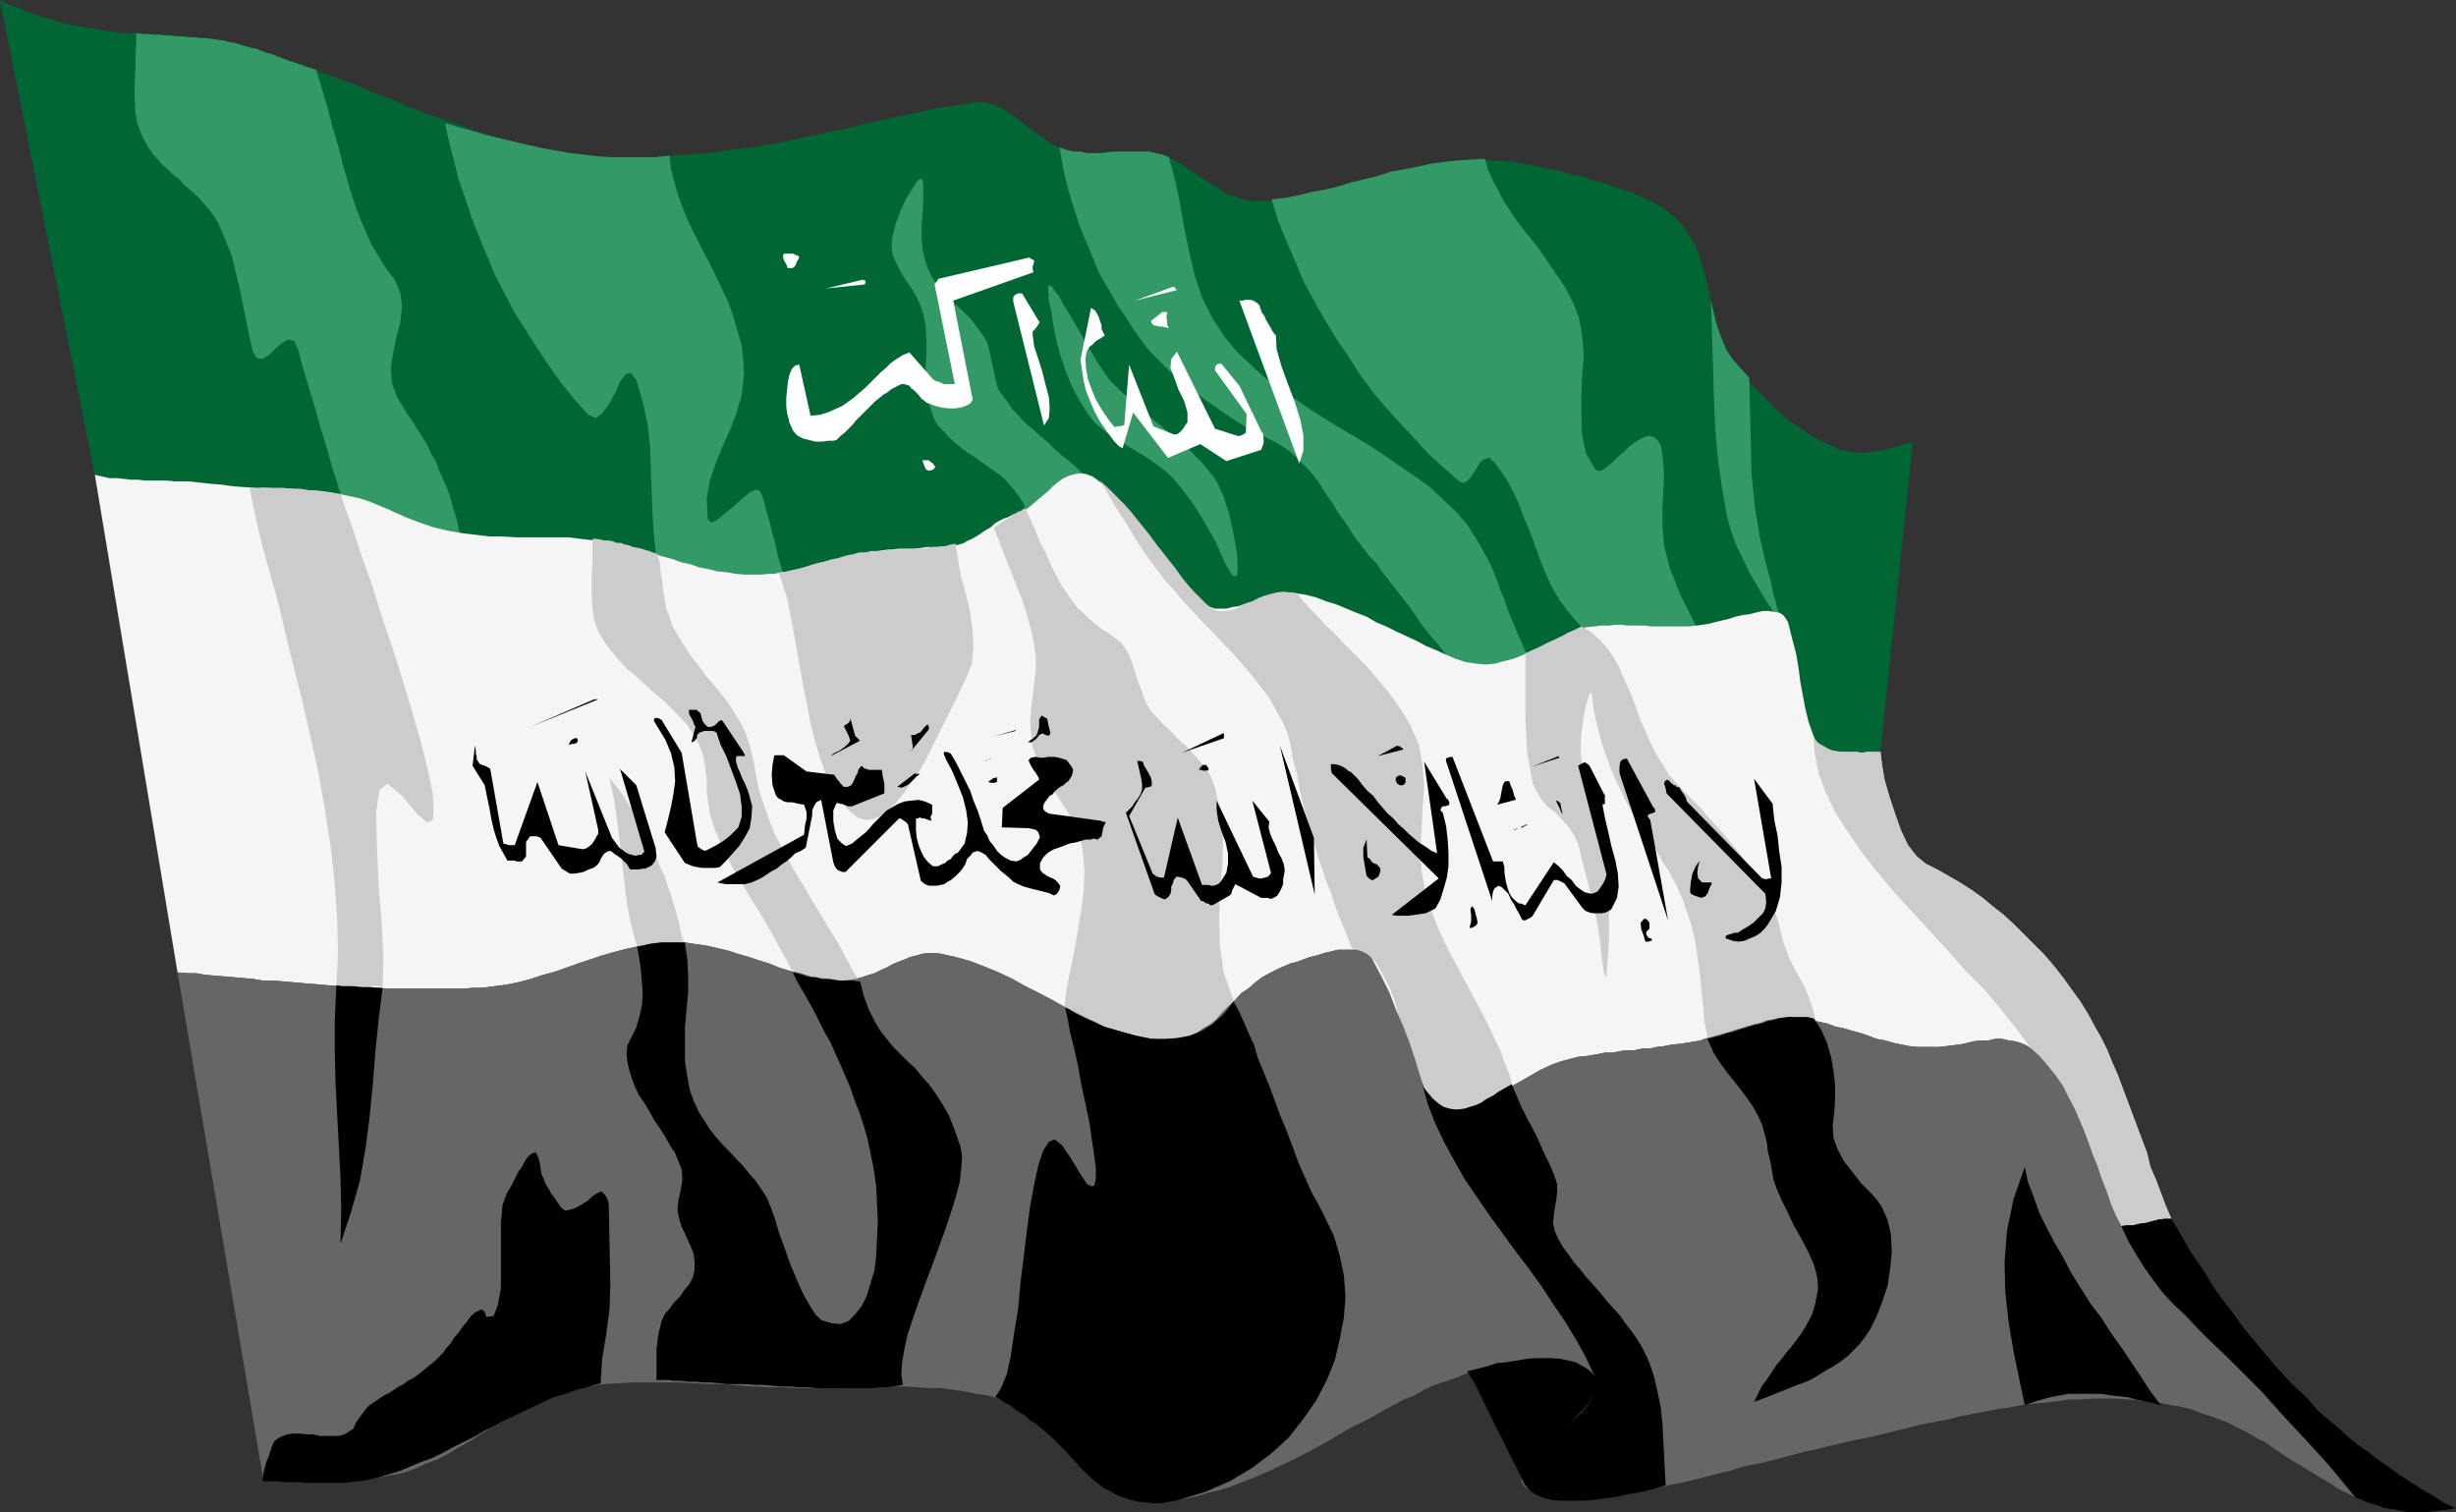 <?xml version="1.0" encoding="UTF-8" standalone="no"?>
<svg
   version="1.0"
   width="129.553mm"
   height="79.759mm"
   id="svg66"
   sodipodi:docname="Afghanistan 2.wmf"
   xmlns:inkscape="http://www.inkscape.org/namespaces/inkscape"
   xmlns:sodipodi="http://sodipodi.sourceforge.net/DTD/sodipodi-0.dtd"
   xmlns="http://www.w3.org/2000/svg"
   xmlns:svg="http://www.w3.org/2000/svg">
  <rect width="100%" height="100%" fill="#333333" stroke="none"/>
  <sodipodi:namedview
     id="namedview66"
     pagecolor="#ffffff"
     bordercolor="#000000"
     borderopacity="0.25"
     inkscape:showpageshadow="2"
     inkscape:pageopacity="0.0"
     inkscape:pagecheckerboard="0"
     inkscape:deskcolor="#d1d1d1"
     inkscape:document-units="mm" />
  <defs
     id="defs1">
    <pattern
       id="WMFhbasepattern"
       patternUnits="userSpaceOnUse"
       width="6"
       height="6"
       x="0"
       y="0" />
  </defs>
  <path
     style="fill:#006633;fill-opacity:1;fill-rule:evenodd;stroke:none"
     d="m 0,0 18.907,94.667 1.454,0.323 1.454,0.323 1.454,0.162 1.293,0.323 1.293,0.162 1.454,0.162 1.454,0.162 h 1.293 l 1.454,0.323 h 1.454 l 1.293,0.162 1.454,0.162 1.454,0.162 1.454,0.162 1.454,0.162 1.293,0.323 2.262,0.162 2.262,0.162 2.101,0.162 2.424,0.162 2.262,0.162 h 2.424 l 2.262,0.162 2.424,0.162 2.262,0.162 2.424,0.323 2.101,0.323 2.262,0.323 2.262,0.485 2.101,0.646 1.939,0.808 1.939,0.808 3.232,1.454 2.909,1.292 2.909,0.808 2.747,0.808 2.909,0.485 2.747,0.323 2.586,0.162 2.747,0.162 h 2.424 2.586 2.747 2.586 2.747 l 2.424,0.323 2.747,0.323 2.747,0.485 1.939,0.323 1.778,0.485 1.939,0.485 1.778,0.485 1.778,0.485 1.778,0.485 1.616,0.646 1.939,0.485 1.616,0.485 1.778,0.485 1.778,0.485 1.778,0.323 1.778,0.323 1.939,0.162 1.778,0.162 2.101,0.162 h 1.293 l 1.293,-0.162 1.293,-0.162 1.454,-0.162 1.293,-0.323 1.293,-0.162 1.454,-0.485 1.293,-0.323 1.293,-0.323 1.293,-0.323 1.293,-0.323 1.293,-0.485 1.454,-0.323 1.293,-0.323 1.293,-0.323 1.131,-0.162 1.131,-0.162 1.131,-0.162 1.131,-0.162 0.97,-0.162 1.131,-0.162 h 1.131 l 0.97,-0.162 h 1.131 1.131 l 1.131,-0.162 h 1.131 l 1.131,-0.162 h 1.131 1.131 0.97 l 1.131,-0.162 0.97,-0.162 1.131,-0.162 0.808,-0.323 0.97,-0.323 0.808,-0.485 0.646,-0.323 0.97,-0.485 0.646,-0.646 0.808,-0.485 0.646,-0.485 0.808,-0.485 0.808,-0.485 0.97,-0.485 0.808,-0.485 0.97,-0.323 0.97,-0.485 0.97,-0.323 1.131,-0.646 0.97,-0.646 0.97,-0.808 0.97,-0.969 0.97,-0.969 1.131,-0.808 0.97,-0.969 0.97,-0.646 1.131,-0.646 1.131,-0.323 1.131,-0.162 1.293,0.162 1.293,0.485 1.131,0.969 1.293,1.131 1.454,1.777 1.454,1.615 1.293,1.292 1.293,1.454 0.97,1.454 1.131,1.454 1.131,1.292 1.131,1.292 0.97,1.454 1.131,1.131 0.97,1.454 1.131,1.292 1.131,1.454 1.131,1.292 1.293,1.292 1.454,1.615 0.808,0.808 1.131,0.485 0.97,0.323 1.131,0.162 1.131,-0.162 1.131,-0.162 1.293,-0.323 1.293,-0.323 1.293,-0.485 1.293,-0.485 1.131,-0.485 1.293,-0.323 1.293,-0.323 1.293,-0.323 h 1.293 l 1.131,0.162 2.101,0.485 1.939,0.485 2.101,0.646 2.101,0.646 1.939,0.808 1.939,0.808 1.939,0.969 2.101,0.969 1.939,0.808 1.939,0.969 2.101,0.969 1.939,0.969 1.939,0.969 1.939,0.808 2.101,0.969 1.939,0.808 1.939,0.808 2.101,0.323 h 1.939 l 1.778,-0.162 1.778,-0.323 1.778,-0.485 1.778,-0.808 1.778,-0.646 1.778,-0.808 1.454,-0.808 1.616,-0.808 1.778,-0.808 1.454,-0.808 1.616,-0.485 1.454,-0.485 1.616,-0.162 h 1.454 l 1.293,-0.162 h 1.454 1.131 1.293 1.131 l 1.293,0.162 h 1.131 1.131 1.293 1.131 1.131 1.293 1.454 1.293 1.454 l 1.131,-0.162 0.97,-0.323 1.454,-0.323 1.293,-0.323 1.454,-0.323 1.454,-0.323 1.293,-0.485 1.454,-0.162 1.293,-0.323 1.293,-0.162 h 1.293 l 1.131,0.162 0.97,0.162 0.808,0.323 0.485,0.646 0.323,0.808 0.97,3.393 0.808,3.069 0.323,2.746 0.485,2.746 0.485,2.423 0.485,2.585 0.646,2.746 0.97,2.908 0.323,0.646 0.485,0.646 0.646,0.485 0.646,0.323 0.808,0.162 0.97,0.162 0.808,0.162 h 1.131 1.131 0.97 l 1.131,-0.162 h 0.97 l 1.131,-0.162 h 0.97 l 0.808,-0.162 h 0.97 l 0.808,-7.754 0.808,-7.593 0.808,-7.754 0.808,-7.754 0.808,-7.754 0.808,-7.754 0.808,-7.593 0.808,-7.754 -0.97,0.162 -0.646,0.162 -0.97,0.323 -0.97,0.323 -0.97,0.162 -0.97,0.323 -0.808,0.162 -0.97,0.162 -0.97,0.162 h -0.97 l -0.808,0.162 h -0.97 l -0.97,-0.162 -0.808,-0.162 -0.97,-0.162 -0.808,-0.162 -1.616,-0.808 -1.454,-0.646 -1.616,-0.808 -1.454,-0.808 -1.454,-1.131 -1.454,-0.808 -1.454,-1.131 -1.293,-1.131 -1.293,-1.131 -1.293,-1.292 -1.293,-1.292 -1.131,-1.131 -1.131,-1.292 -1.131,-1.292 -1.131,-1.454 -0.97,-1.454 -1.616,-2.908 -1.293,-3.231 -0.97,-3.393 -0.808,-3.393 -0.808,-3.554 -0.97,-3.393 -1.131,-3.231 -1.778,-2.908 -0.808,-1.131 -0.97,-0.969 -0.97,-0.969 -0.97,-0.808 -1.131,-0.808 -1.131,-0.646 -1.293,-0.646 -1.293,-0.646 -1.293,-0.485 -1.293,-0.646 -1.293,-0.323 -1.293,-0.485 -1.293,-0.485 -1.293,-0.485 -1.454,-0.323 -1.131,-0.323 -1.778,-0.646 -1.778,-0.323 -1.616,-0.485 -1.778,-0.485 -1.778,-0.323 -1.616,-0.323 -1.778,-0.323 -1.616,-0.323 -1.778,-0.323 -1.778,-0.162 -1.616,-0.162 h -1.616 l -1.939,-0.162 h -1.778 l -1.778,0.162 -1.778,0.162 -2.424,0.162 -2.586,0.485 -2.424,0.485 -2.424,0.646 -2.424,0.646 -2.424,0.646 -2.424,0.646 -2.424,0.808 -2.424,0.808 -2.424,0.485 -2.424,0.646 -2.424,0.485 -2.424,0.485 -2.424,0.323 -2.586,0.162 h -2.424 -1.454 l -1.293,-0.323 -1.131,-0.485 -1.454,-0.323 -1.131,-0.646 -1.131,-0.808 -1.131,-0.646 -1.293,-0.808 -1.131,-0.808 -1.293,-0.808 -1.131,-0.808 -1.131,-0.808 -1.293,-0.646 -1.131,-0.646 -1.293,-0.485 -1.293,-0.323 -1.131,-0.162 -1.131,-0.323 h -1.131 -1.131 -1.131 -1.131 -1.131 -1.293 l -1.131,0.162 -1.131,0.162 h -1.131 -1.131 -1.131 l -1.131,-0.162 -1.131,-0.162 -1.131,-0.323 -1.131,-0.485 -1.293,-0.485 -0.97,-0.646 -1.131,-0.808 -1.131,-0.808 -1.131,-0.808 -1.131,-0.808 -1.131,-0.969 -1.131,-0.808 -0.97,-0.646 -1.131,-0.808 -1.131,-0.485 -1.131,-0.485 -1.131,-0.323 -1.131,-0.162 h -1.454 l -1.454,0.323 -1.454,0.162 -1.616,0.323 -1.616,0.162 -1.616,0.323 -1.293,0.323 -1.616,0.323 -1.454,0.323 -1.616,0.323 -1.616,0.323 -1.454,0.323 -1.454,0.323 -1.616,0.323 -1.454,0.323 -1.616,0.485 -1.454,0.323 -1.454,0.323 -1.616,0.323 -1.454,0.323 -1.454,0.323 -1.616,0.323 -1.454,0.323 -1.454,0.323 -1.616,0.323 -1.454,0.323 -1.616,0.323 -1.454,0.162 -1.454,0.323 -1.616,0.323 -1.454,0.162 -1.616,0.162 -1.454,0.162 -2.262,0.323 -2.424,0.323 -2.262,0.162 -2.262,0.162 -2.424,0.162 -2.424,0.162 -2.262,0.162 h -2.262 -2.424 -2.262 -2.262 l -2.424,-0.162 -2.424,-0.162 -2.262,-0.323 -2.262,-0.323 -2.262,-0.485 -1.939,-0.485 -1.939,-0.323 -1.939,-0.646 -1.939,-0.485 L 98.737,27.302 96.798,26.656 94.859,26.171 92.92,25.363 90.981,24.717 89.041,24.071 87.264,23.425 85.325,22.778 83.386,21.971 81.446,21.324 79.669,20.517 77.891,19.709 75.952,19.063 74.013,18.255 72.074,17.447 70.296,16.64 68.357,15.993 66.418,15.186 64.478,14.539 62.701,13.893 60.762,13.085 58.822,12.439 56.883,11.793 55.106,11.147 53.166,10.501 51.227,9.854 49.288,9.37 47.349,8.724 45.41,8.401 43.309,7.916 41.37,7.593 39.43,7.431 37.33,7.27 35.39,7.108 33.29,6.947 31.35,6.785 H 29.25 L 27.31,6.623 H 25.21 L 23.27,6.462 21.17,6.139 19.23,5.816 17.13,5.493 15.352,5.17 14.221,5.008 13.251,4.685 12.282,4.523 11.15,4.2 10.342,3.877 9.373,3.554 8.403,3.393 7.595,3.069 6.626,2.746 5.656,2.423 4.848,2.1 3.878,1.615 2.909,1.292 1.939,0.969 0.97,0.485 Z"
     id="path1" />
  <path
     style="fill:#339966;fill-opacity:1;fill-rule:evenodd;stroke:none"
     d="m 27.149,6.623 1.293,0.162 h 1.131 l 1.131,0.162 h 1.131 l 1.131,0.162 h 1.131 l 1.293,0.162 h 1.131 l 1.131,0.162 h 1.131 l 1.131,0.162 h 1.131 l 1.131,0.162 1.131,0.162 1.293,0.162 1.131,0.323 1.131,0.162 0.97,0.323 1.131,0.323 1.131,0.323 0.97,0.162 1.131,0.485 0.97,0.323 1.131,0.323 1.131,0.485 0.97,0.323 1.131,0.485 1.131,0.323 0.97,0.323 1.131,0.485 1.131,0.323 1.131,0.323 0.808,2.585 0.808,2.746 0.808,2.746 0.646,2.585 0.808,2.746 0.808,2.746 0.646,2.746 0.808,2.746 0.808,2.746 0.808,2.585 0.97,2.585 1.131,2.585 1.131,2.585 1.454,2.423 1.454,2.423 1.778,2.262 1.131,2.585 0.323,2.746 -0.323,3.069 -0.808,3.231 -0.646,3.069 -0.485,3.069 0.323,3.069 0.97,2.585 0.97,1.615 0.97,1.615 1.131,1.615 0.97,1.615 0.97,1.454 0.97,1.615 0.808,1.777 0.97,1.615 0.646,1.777 0.808,1.777 0.808,1.777 0.646,1.939 0.485,1.939 0.646,1.939 0.485,2.1 0.646,2.262 -1.454,-0.162 -1.454,-0.323 -1.454,-0.323 -1.454,-0.485 -1.454,-0.485 -1.616,-0.485 -1.454,-0.646 -1.454,-0.485 -1.616,-0.646 -1.454,-0.646 -1.616,-0.485 -1.454,-0.646 -1.616,-0.485 -1.293,-0.485 -1.454,-0.323 -1.454,-0.323 -1.131,-3.877 -1.131,-3.554 -1.131,-4.039 -1.131,-3.716 -1.131,-4.039 -1.131,-3.716 -1.131,-3.716 -0.97,-3.716 -0.808,-1.777 -1.131,-0.323 -1.293,0.646 -1.293,1.131 -1.293,1.292 -1.293,0.808 -1.131,-0.162 -0.808,-1.292 -0.646,-2.746 -0.646,-3.231 -0.646,-3.069 -0.646,-3.393 -0.808,-3.231 -0.808,-3.393 -1.293,-3.231 -1.293,-3.069 -0.808,-1.454 -0.97,-1.292 -0.97,-1.131 -0.97,-1.131 -0.97,-0.969 -1.131,-0.969 -1.131,-0.969 -0.97,-1.131 -1.293,-0.969 -0.97,-0.969 -1.131,-0.969 -0.97,-1.131 -0.97,-1.131 -0.808,-1.131 -0.808,-1.454 -0.646,-1.292 -0.808,-2.262 -0.323,-2.262 -0.162,-2.746 v -2.585 l 0.162,-2.746 V 11.47 l 0.162,-2.585 z"
     id="path2" />
  <path
     style="fill:#339966;fill-opacity:1;fill-rule:evenodd;stroke:none"
     d="m 88.718,24.555 2.747,0.808 2.909,0.808 2.747,0.808 2.747,0.646 2.747,0.646 2.747,0.646 2.909,0.646 2.747,0.485 2.747,0.485 2.909,0.323 2.747,0.323 2.747,0.162 h 2.909 2.747 2.909 l 2.747,-0.323 0.323,2.746 0.646,2.585 0.808,2.746 0.97,2.585 1.131,2.746 1.293,2.585 1.293,2.585 1.454,2.746 1.293,2.585 1.293,2.746 1.293,2.746 0.97,2.746 0.808,2.908 0.808,2.746 0.323,2.908 0.162,2.908 -0.485,4.2 -1.131,3.877 -1.293,3.231 -1.454,3.231 -1.293,3.231 -1.131,3.231 -0.646,3.716 0.162,4.039 0.646,0.808 1.131,-0.485 1.616,-1.292 1.778,-1.454 1.778,-1.615 1.616,-1.292 1.293,-0.485 0.808,0.646 0.646,1.939 0.485,1.939 0.646,2.262 0.485,2.1 0.646,2.262 0.485,2.262 0.646,2.1 0.485,2.1 -1.454,0.323 -1.616,0.162 -1.454,0.162 -1.616,0.162 h -1.616 -1.616 l -1.454,-0.162 -1.616,-0.162 -1.778,-0.162 -1.616,-0.323 -1.616,-0.485 -1.454,-0.323 -1.616,-0.646 -1.778,-0.485 -1.454,-0.808 -1.616,-0.646 -0.485,-4.685 -0.323,-4.523 -0.162,-4.523 -0.162,-4.523 -0.162,-4.523 -0.485,-4.362 -0.97,-4.523 -1.293,-4.362 -1.131,-1.454 -0.97,0.323 -1.131,1.454 -0.97,2.262 -1.293,2.262 -1.293,1.777 -1.293,0.969 -1.454,-0.646 -2.909,-3.231 -2.586,-3.231 -2.424,-3.393 -2.262,-3.393 -2.262,-3.554 -2.262,-3.554 -1.939,-3.716 -1.939,-3.716 -1.616,-3.877 -1.616,-3.877 -1.454,-3.716 -1.293,-3.877 -1.293,-3.716 -0.97,-3.877 -0.97,-3.716 z"
     id="path3" />
  <path
     style="fill:#339966;fill-opacity:1;fill-rule:evenodd;stroke:none"
     d="m 204.747,101.937 -0.808,-1.777 -0.97,-1.454 -1.131,-1.454 -1.131,-1.292 -1.131,-1.131 -1.454,-0.969 -1.293,-0.969 -1.454,-0.969 -1.293,-0.969 -1.293,-0.808 -1.293,-0.969 -1.131,-0.969 -1.293,-1.131 -0.97,-1.131 -1.131,-1.131 -0.808,-1.454 -0.808,-2.423 -0.485,-2.423 -0.323,-2.746 v -2.746 l 0.162,-2.585 v -2.746 l -0.162,-2.746 -0.485,-2.423 -0.646,-1.777 -0.808,-1.777 -0.97,-1.615 -1.131,-1.615 -0.97,-1.615 -0.808,-1.615 -0.808,-1.777 -0.162,-1.777 0.162,-1.777 0.646,-2.585 0.97,-2.585 1.131,-2.423 1.293,-2.1 0.97,-1.454 0.808,-0.485 0.323,0.808 v 2.1 2.1 l -0.162,2.423 -0.162,2.262 v 2.1 l 0.162,2.262 0.485,2.1 0.646,1.939 0.97,1.939 1.293,1.777 1.616,1.777 1.454,1.454 1.778,1.615 1.616,1.615 1.293,1.777 1.293,1.777 0.646,1.454 0.323,1.454 0.323,1.454 0.323,1.454 0.323,1.454 0.323,1.615 0.485,1.454 0.808,1.131 0.97,1.292 0.97,1.454 1.131,1.131 1.131,1.292 1.293,1.131 1.293,1.131 1.293,1.131 1.293,1.131 1.131,1.131 1.293,1.131 1.454,1.131 1.293,1.131 1.293,1.292 1.293,0.969 1.131,1.292 1.131,1.131 -1.131,-0.969 -0.97,-0.646 -0.97,-0.323 -1.131,-0.323 h -0.808 l -0.97,0.162 -0.808,0.323 -0.808,0.323 -0.97,0.646 -0.808,0.646 -0.808,0.646 -0.808,0.808 -0.808,0.646 -0.808,0.808 -0.97,0.808 -0.97,0.808 v 0 z"
     id="path4" />
  <path
     style="fill:#339966;fill-opacity:1;fill-rule:evenodd;stroke:none"
     d="m 208.949,59.127 0.646,3.069 0.485,3.069 0.646,3.069 0.808,2.908 0.97,2.908 1.131,2.746 1.454,2.746 1.616,2.585 0.808,1.131 0.808,0.969 0.97,0.808 1.131,0.969 0.97,0.646 1.293,0.808 1.131,0.646 1.131,0.808 1.131,0.646 1.293,0.808 1.131,0.646 1.131,0.808 1.131,0.808 1.131,0.808 0.97,0.808 0.97,0.969 1.616,1.939 1.616,2.1 1.454,2.1 1.293,2.1 1.293,2.262 1.293,2.262 0.97,2.262 1.131,2.423 1.293,2.1 h 0.808 l 0.162,-1.615 -0.162,-3.069 -0.646,-3.554 -0.808,-3.877 -1.131,-3.554 -1.293,-2.908 -0.808,-1.292 -0.97,-1.131 -1.131,-1.454 -1.293,-1.292 -1.293,-1.292 -1.293,-1.292 -1.454,-1.131 -1.454,-1.131 -1.454,-1.292 -1.454,-1.131 -1.293,-1.292 -1.454,-1.131 -1.293,-1.131 -1.454,-1.292 -1.131,-0.969 -1.131,-1.131 -1.131,-1.131 -1.131,-1.615 -1.131,-1.615 -1.131,-1.939 -1.293,-2.1 -1.131,-2.1 -1.131,-1.939 -1.131,-1.939 -1.131,-1.777 -0.808,-1.615 -0.97,-1.131 -0.485,-0.808 -0.485,-0.323 -0.323,0.162 v 0.808 l 0.162,1.454 v 0 z"
     id="path5" />
  <path
     style="fill:#339966;fill-opacity:1;fill-rule:evenodd;stroke:none"
     d="m 211.211,29.402 1.454,0.485 1.293,0.323 h 1.454 l 1.293,0.323 h 1.454 1.293 l 1.454,-0.162 1.454,-0.162 h 1.293 1.454 1.293 1.293 1.454 l 1.293,0.323 1.454,0.323 1.131,0.485 1.293,4.685 0.97,4.685 0.808,4.685 0.97,4.685 1.131,4.846 1.454,4.362 2.101,4.2 2.586,3.877 2.262,2.746 2.586,2.423 2.586,2.423 2.909,2.262 3.07,1.939 2.909,2.1 3.07,1.939 3.07,1.939 3.07,1.777 3.232,1.939 2.909,1.939 3.07,2.1 3.07,2.1 2.909,2.1 2.586,2.423 2.747,2.585 1.131,1.292 1.293,1.615 0.97,1.615 1.131,1.777 0.97,1.777 0.97,1.777 0.808,1.777 0.808,1.939 0.646,1.939 0.808,1.939 0.646,1.939 0.808,1.939 0.808,1.939 0.808,1.939 0.808,1.777 0.808,1.939 -0.646,0.485 -0.646,0.485 -0.97,0.323 -0.808,0.323 -0.97,0.323 -0.97,0.323 -0.808,0.162 h -1.131 l -0.97,0.162 h -0.97 l -1.131,-0.162 h -0.97 l -0.97,-0.162 h -0.808 l -0.97,-0.323 h -0.808 l -1.131,-1.615 -1.131,-1.454 -1.131,-1.454 -1.293,-1.454 -1.131,-1.454 -1.131,-1.454 -0.97,-1.454 -1.131,-1.615 -1.131,-1.454 -1.131,-1.454 -1.131,-1.454 -1.131,-1.454 -1.131,-1.454 -0.97,-1.454 -1.293,-1.292 -1.131,-1.454 -0.97,-1.292 -1.131,-1.454 -0.97,-1.615 -0.97,-1.454 -1.131,-1.454 -0.808,-1.454 -1.131,-1.615 -0.97,-1.454 -0.97,-1.615 -1.131,-1.454 -1.131,-1.292 -1.293,-1.292 -1.131,-1.131 -1.293,-1.131 -1.454,-0.969 -1.454,-0.808 -1.293,-0.646 -1.454,-0.808 -1.616,-0.808 -1.778,-0.969 -1.616,-0.969 -1.939,-1.292 -1.778,-1.292 -1.939,-1.292 -1.939,-1.454 -1.939,-1.292 -1.778,-1.615 -1.778,-1.615 -1.616,-1.615 -1.616,-1.615 -1.454,-1.615 -1.293,-1.777 -1.454,-2.1 -1.454,-2.262 -1.454,-2.1 -1.293,-2.262 -1.293,-2.262 -1.293,-2.262 -0.97,-2.423 -0.97,-2.423 -0.97,-2.262 -0.97,-2.423 -0.808,-2.585 -0.808,-2.423 -0.646,-2.423 -0.646,-2.585 -0.485,-2.585 z"
     id="path6" />
  <path
     style="fill:#339966;fill-opacity:1;fill-rule:evenodd;stroke:none"
     d="m 253.55,39.741 2.747,-0.323 2.586,-0.485 2.586,-0.646 2.747,-0.485 2.586,-0.646 2.586,-0.808 2.747,-0.646 2.586,-0.646 2.424,-0.808 2.747,-0.485 2.586,-0.485 2.747,-0.646 2.586,-0.323 2.747,-0.323 2.586,-0.162 2.909,-0.162 0.646,2.262 0.97,2.1 1.131,2.1 0.97,1.939 1.293,1.939 1.293,1.939 1.454,1.939 1.454,1.777 1.454,1.777 1.293,1.939 1.293,1.939 1.293,1.777 1.293,1.939 1.131,2.1 0.97,2.1 0.808,2.1 0.646,3.554 0.323,3.877 -0.323,4.2 -0.162,3.877 v 4.2 l 0.162,3.877 0.808,3.554 1.778,3.069 0.485,0.323 h 0.646 l 0.808,-0.485 0.808,-0.646 0.97,-0.808 0.97,-0.969 1.131,-0.969 0.97,-0.969 1.131,-0.808 0.97,-0.646 1.131,-0.485 0.808,-0.162 0.808,0.162 0.808,0.646 0.646,1.131 0.323,1.615 0.323,4.039 -0.162,3.554 -0.162,3.393 v 3.393 l 0.323,3.877 1.131,4.523 2.262,5.654 3.555,6.947 h -1.454 -1.293 -1.454 -1.454 -1.454 -1.293 -1.454 -1.454 -1.454 -1.293 -1.454 -1.293 -1.454 -1.454 -1.454 -1.454 l -1.778,-1.939 -1.778,-2.1 -1.454,-1.939 -1.293,-2.1 -1.131,-2.262 -0.97,-2.262 -0.808,-2.1 -0.808,-2.262 -0.808,-2.262 -0.97,-2.262 -0.808,-2.1 -0.808,-2.1 -0.97,-2.1 -1.131,-2.1 -1.293,-1.939 -1.293,-1.777 -1.131,-0.969 -1.131,0.323 -0.808,0.808 -0.646,1.131 -0.808,1.292 -0.808,0.969 -0.808,0.485 -0.97,-0.323 -3.07,-2.746 -3.07,-2.746 -2.747,-3.069 -2.909,-3.069 -2.909,-3.231 -2.586,-3.069 -2.586,-3.554 -2.262,-3.554 -2.424,-3.554 -2.262,-3.716 -2.101,-3.716 -2.101,-3.877 -1.616,-3.877 -1.778,-4.2 -1.616,-3.877 -1.293,-4.2 v 0 z"
     id="path7" />
  <path
     style="fill:#339966;fill-opacity:1;fill-rule:evenodd;stroke:none"
     d="m 348.732,75.282 0.162,6.3 0.162,6.623 0.162,6.462 0.646,6.462 0.485,2.908 0.485,2.908 0.646,2.908 0.646,2.746 0.808,2.908 0.646,2.908 0.808,2.908 0.646,2.908 -1.454,-2.262 -1.616,-2.423 -1.616,-2.746 -1.616,-2.746 -1.293,-2.746 -1.293,-2.585 -0.97,-2.746 -0.808,-2.746 -0.97,-5.493 -0.808,-5.331 -0.485,-5.331 -0.323,-5.331 -0.162,-5.17 -0.162,-5.493 -0.162,-5.331 -0.162,-5.816 0.485,2.262 0.485,2.1 0.646,1.939 0.808,2.1 0.808,1.777 1.293,1.777 1.454,1.615 z"
     id="path8" />
  <path
     style="fill:#f5f5f5;fill-opacity:1;fill-rule:evenodd;stroke:none"
     d="m 374.75,149.917 h -0.808 -0.808 -0.97 l -0.97,0.162 -0.97,-0.162 h -1.131 -0.97 -0.97 l -1.131,-0.162 -0.808,-0.162 -0.808,-0.323 -0.808,-0.485 -0.646,-0.323 -0.646,-0.485 -0.485,-0.646 -0.323,-0.808 -0.97,-2.746 -0.646,-2.746 -0.485,-2.585 -0.485,-2.585 -0.323,-2.585 -0.485,-2.908 -0.808,-3.069 -0.808,-3.231 -0.485,-0.808 -0.485,-0.646 -0.808,-0.485 -0.97,-0.162 -1.131,-0.162 h -1.131 l -1.454,0.323 -1.293,0.323 -1.293,0.162 -1.454,0.323 -1.454,0.485 -1.454,0.323 -1.293,0.323 -1.293,0.323 -1.131,0.162 -1.131,0.162 -1.454,0.162 h -1.293 -1.454 -1.131 -1.293 -1.131 -1.293 l -1.131,-0.162 h -1.131 -1.131 -1.293 l -1.131,-0.162 h -1.293 l -1.293,0.162 h -1.454 l -1.454,0.162 -1.616,0.162 -1.454,0.485 -1.454,0.485 -1.616,0.646 -1.616,0.808 -1.778,0.808 -1.454,0.808 -1.778,0.808 -1.778,0.808 -1.616,0.646 -1.939,0.485 -1.778,0.485 -1.778,0.162 -1.939,-0.162 -2.101,-0.323 -1.939,-0.646 -1.939,-0.808 -2.101,-0.969 -1.939,-0.808 -1.778,-0.969 -2.101,-0.969 -2.101,-0.969 -1.939,-0.969 -1.939,-0.808 -1.939,-1.131 -2.101,-0.808 -1.939,-0.808 -1.939,-0.808 -2.101,-0.646 -2.101,-0.808 -1.939,-0.485 -2.101,-0.323 -1.131,-0.162 h -1.293 l -1.293,0.162 -1.131,0.323 -1.293,0.485 -1.293,0.485 -1.293,0.485 -1.293,0.323 -1.293,0.485 -1.131,0.162 -1.293,0.323 h -1.131 -1.131 l -0.97,-0.323 -1.131,-0.646 -0.808,-0.808 -1.454,-1.454 -1.131,-1.292 -1.293,-1.292 -1.131,-1.454 -0.97,-1.454 -1.131,-1.292 -1.131,-1.131 -0.97,-1.454 -1.131,-1.292 -1.131,-1.292 -1.131,-1.454 -0.97,-1.454 -1.293,-1.454 -1.293,-1.454 -1.293,-1.615 -1.454,-1.615 -1.454,-1.292 -1.131,-0.808 -1.293,-0.485 -1.131,-0.162 -1.131,0.162 -1.131,0.323 -1.131,0.485 -1.131,0.808 -0.97,0.808 -0.97,0.969 -0.97,0.808 -1.131,0.969 -0.97,0.808 -0.97,0.808 -1.131,0.646 -0.808,0.485 -1.131,0.162 -0.808,0.485 -0.97,0.323 -0.97,0.485 -0.808,0.485 -0.646,0.646 -0.808,0.485 -0.808,0.485 -0.646,0.485 -0.808,0.485 -0.808,0.485 -0.808,0.323 -0.808,0.485 -0.97,0.323 -0.97,0.162 -1.131,0.162 h -1.131 l -0.97,0.162 h -1.131 -1.131 l -1.131,0.162 -1.131,0.162 h -1.131 -1.131 -1.131 l -0.97,0.162 h -0.97 l -1.131,0.162 -1.131,0.162 h -1.131 l -1.131,0.323 h -1.131 l -1.131,0.323 -1.293,0.323 -1.293,0.323 -1.293,0.323 -1.293,0.323 -1.454,0.323 -1.293,0.485 -1.293,0.323 -1.293,0.323 -1.454,0.323 -1.293,0.323 -1.293,0.162 -1.454,0.323 h -1.131 l -1.293,0.162 h -1.454 -1.939 l -1.939,-0.162 -1.778,-0.323 -1.778,-0.162 -1.939,-0.485 -1.778,-0.323 -1.778,-0.646 -1.616,-0.323 -1.778,-0.646 -1.778,-0.485 -1.778,-0.485 -1.778,-0.485 -1.778,-0.485 -1.939,-0.485 -1.778,-0.485 -1.939,-0.485 -2.747,-0.323 -2.747,-0.323 -2.586,-0.323 h -2.424 -2.747 -2.586 -2.586 l -2.586,-0.162 h -2.747 l -2.586,-0.323 -2.747,-0.323 -2.909,-0.485 -2.747,-0.646 -2.909,-0.969 -2.909,-1.131 -3.232,-1.454 -1.939,-0.808 -1.939,-0.808 -1.939,-0.646 -2.262,-0.485 -2.262,-0.485 -2.262,-0.323 -2.424,-0.162 -2.262,-0.162 -2.424,-0.323 H 55.59 L 53.166,97.252 H 50.904 L 48.48,97.091 46.379,96.929 44.117,96.606 42.016,96.445 40.562,96.283 39.107,96.121 37.653,95.96 H 36.198 34.744 L 33.29,95.798 H 31.835 30.381 28.926 L 27.634,95.637 H 26.179 l -1.454,-0.162 -1.454,-0.162 h -1.454 l -1.454,-0.323 -1.454,-0.323 16.483,99.191 1.939,0.162 h 1.778 l 1.778,0.323 1.939,0.162 1.939,0.162 1.939,0.162 1.778,0.162 1.939,0.162 1.939,0.323 h 1.939 l 1.939,0.162 1.939,0.162 1.778,0.162 1.939,0.162 1.939,0.162 1.939,0.162 1.939,0.162 h 1.939 l 1.939,0.162 1.778,0.162 h 1.939 l 1.939,0.162 h 2.101 1.616 1.939 2.101 1.778 1.939 1.778 1.939 l 1.778,-0.162 h 1.939 l 2.424,-0.323 2.424,-0.323 2.424,-0.485 2.424,-0.646 2.424,-0.808 2.424,-0.646 2.262,-0.808 2.262,-0.808 2.424,-0.808 2.424,-0.808 2.262,-0.646 2.424,-0.646 2.262,-0.485 2.424,-0.485 2.424,-0.323 h 2.586 2.101 l 2.101,0.323 2.262,0.323 2.101,0.485 2.101,0.485 1.939,0.646 2.262,0.646 1.939,0.646 2.101,0.646 1.939,0.808 2.101,0.646 2.262,0.485 1.939,0.646 2.101,0.323 2.262,0.323 2.101,0.162 1.293,-0.162 1.293,-0.162 1.131,-0.323 1.454,-0.485 1.131,-0.323 1.293,-0.646 1.131,-0.485 1.131,-0.646 1.131,-0.485 1.293,-0.485 1.131,-0.485 1.293,-0.323 1.131,-0.323 1.293,-0.162 h 1.131 l 1.293,0.162 2.909,0.646 2.909,0.808 2.909,1.131 2.747,1.131 2.747,1.292 2.586,1.454 2.586,1.292 2.747,1.454 2.586,1.454 2.586,1.292 2.586,1.292 2.747,1.292 2.747,0.808 2.909,0.808 2.909,0.646 3.07,0.485 h 1.939 l 1.616,-0.323 1.616,-0.485 1.454,-0.646 1.293,-0.969 1.454,-0.808 1.293,-1.131 1.131,-1.292 1.131,-1.131 1.454,-1.292 1.131,-1.292 1.454,-0.969 1.293,-1.131 1.454,-1.131 1.778,-0.969 1.616,-0.808 1.131,-0.485 1.131,-0.485 1.293,-0.323 1.293,-0.485 1.293,-0.485 1.454,-0.323 1.454,-0.485 1.454,-0.323 1.293,-0.323 h 1.293 1.293 1.131 l 0.97,0.323 0.97,0.485 0.808,0.646 0.485,0.808 1.616,3.069 1.616,3.231 1.293,3.393 1.454,3.231 1.293,3.393 1.131,3.393 0.97,3.231 1.131,3.231 0.808,1.777 1.131,1.131 1.454,0.808 1.454,0.162 1.778,-0.162 1.778,-0.485 1.939,-0.808 2.101,-0.969 2.101,-1.131 2.101,-1.292 2.101,-1.131 2.262,-1.292 1.939,-1.131 2.101,-0.969 1.778,-0.646 1.778,-0.485 1.939,-0.485 1.778,-0.162 1.778,-0.323 1.616,-0.323 h 1.616 l 1.454,-0.323 1.454,-0.162 h 1.454 l 1.454,-0.323 h 1.454 l 1.454,-0.323 1.454,-0.162 1.616,-0.323 1.778,-0.162 1.939,-0.323 1.939,-0.323 0.808,-0.323 1.131,-0.323 1.131,-0.323 1.131,-0.323 1.293,-0.323 1.293,-0.485 1.293,-0.323 1.293,-0.485 1.293,-0.323 1.293,-0.323 1.293,-0.485 1.293,-0.162 1.131,-0.323 h 0.97 l 1.131,-0.162 0.97,0.162 1.616,0.162 1.616,0.323 1.778,0.323 1.454,0.323 1.778,0.646 1.616,0.323 1.616,0.485 1.778,0.485 1.454,0.485 1.616,0.646 1.778,0.323 1.616,0.485 1.616,0.323 1.616,0.323 1.616,0.162 h 1.616 1.293 1.293 l 1.454,-0.162 1.293,-0.162 1.454,-0.162 1.454,-0.323 1.293,-0.323 1.616,-0.162 h 1.293 l 1.454,-0.323 h 1.293 l 1.293,0.323 1.293,0.162 1.131,0.323 1.131,0.485 0.97,0.646 1.778,1.615 1.616,1.939 1.454,1.777 1.454,2.1 1.131,2.262 1.131,2.1 0.97,2.262 0.97,2.262 0.97,2.585 0.808,2.262 0.97,2.423 0.808,2.423 0.97,2.423 0.808,2.423 0.97,2.262 1.131,2.262 1.293,-0.162 h 1.131 l 1.293,-0.323 1.293,-0.162 1.131,-0.323 1.293,-0.323 1.293,-0.162 h 1.293 l -1.131,-2.585 -0.97,-2.585 -0.97,-2.585 -1.131,-2.585 -0.646,-2.746 -0.97,-2.585 -0.97,-2.585 -0.97,-2.585 -0.97,-2.585 -0.97,-2.585 -0.97,-2.585 -1.131,-2.585 -0.97,-2.423 -1.293,-2.585 -1.293,-2.262 -1.293,-2.423 -1.616,-2.585 -1.778,-2.423 -1.616,-2.262 -1.778,-2.262 -1.939,-2.262 -2.101,-2.1 -1.939,-1.939 -1.939,-1.939 -2.101,-1.939 -2.262,-1.777 -1.939,-1.615 -2.262,-1.615 -2.262,-1.454 -2.262,-1.292 -2.262,-1.292 -2.262,-1.131 -1.778,-1.454 -1.778,-2.262 -1.454,-3.069 -1.131,-3.231 -1.131,-3.393 -0.97,-3.393 -0.485,-2.908 -0.323,-2.585 v 0 z"
     id="path9" />
  <path
     style="fill:#cccccc;fill-opacity:1;fill-rule:evenodd;stroke:none"
     d="m 374.75,149.917 h -0.808 -0.808 -0.97 l -0.97,0.162 -0.97,-0.162 h -1.131 -0.97 -0.97 l -1.131,-0.162 -0.808,-0.162 -0.808,-0.323 -0.808,-0.485 -0.646,-0.323 -0.646,-0.485 -0.485,-0.646 -0.323,-0.808 0.323,3.877 0.808,4.039 1.454,3.716 1.939,4.039 2.424,3.716 2.747,4.039 3.07,3.877 3.232,3.877 3.555,3.877 3.717,4.039 3.555,3.877 3.555,4.039 3.717,3.716 3.394,4.039 3.07,3.877 2.909,3.877 1.778,1.615 1.616,1.939 1.454,1.777 1.454,2.1 1.131,2.262 1.131,2.1 0.97,2.262 0.97,2.262 0.97,2.585 0.808,2.262 0.97,2.423 0.808,2.423 0.97,2.423 0.808,2.423 0.97,2.262 1.131,2.262 1.293,-0.162 h 1.131 l 1.293,-0.323 1.293,-0.162 1.131,-0.323 1.293,-0.323 1.293,-0.162 h 1.293 l -1.131,-2.585 -0.97,-2.585 -0.97,-2.585 -1.131,-2.585 -0.646,-2.746 -0.97,-2.585 -0.97,-2.585 -0.97,-2.585 -0.97,-2.585 -0.97,-2.585 -0.97,-2.585 -1.131,-2.585 -0.97,-2.423 -1.293,-2.585 -1.293,-2.262 -1.293,-2.423 -1.616,-2.585 -1.778,-2.423 -1.616,-2.262 -1.778,-2.262 -1.939,-2.262 -2.101,-2.1 -1.939,-1.939 -1.939,-1.939 -2.101,-1.939 -2.262,-1.777 -1.939,-1.615 -2.262,-1.615 -2.262,-1.454 -2.262,-1.292 -2.262,-1.292 -2.262,-1.131 -1.778,-1.454 -1.778,-2.262 -1.454,-3.069 -1.131,-3.231 -1.131,-3.393 -0.97,-3.393 -0.485,-2.908 -0.323,-2.585 v 0 z"
     id="path10" />
  <path
     style="fill:#cccccc;fill-opacity:1;fill-rule:evenodd;stroke:none"
     d="m 67.872,98.383 0.97,2.908 1.454,4.039 1.616,5.008 2.101,5.816 1.939,6.3 2.262,6.623 2.101,6.623 1.939,6.462 1.778,6.139 1.293,5.331 0.97,4.523 0.162,3.393 -0.162,1.939 -1.131,0.485 -1.939,-1.615 -2.909,-3.554 -3.07,-2.585 -1.616,1.292 -0.646,4.523 0.162,6.623 0.323,7.754 0.646,7.916 0.323,6.947 -0.162,5.331 h -9.211 l 0.323,-6.623 -0.162,-6.785 -0.485,-7.108 -0.808,-7.27 -1.131,-7.27 -1.293,-7.431 -1.616,-7.27 -1.616,-7.108 -1.778,-6.947 -1.616,-6.623 -1.454,-6.139 -1.616,-5.816 -1.454,-5.17 -1.131,-4.685 -0.808,-3.877 -0.646,-3.069 h 1.131 l 1.293,-0.162 h 1.293 0.97 1.131 0.97 l 0.97,0.162 h 1.131 0.97 l 1.131,0.162 0.97,0.162 h 1.131 l 1.293,0.162 1.131,0.162 1.131,0.162 1.454,0.323 v 0 z"
     id="path11" />
  <path
     style="fill:#cccccc;fill-opacity:1;fill-rule:evenodd;stroke:none"
     d="m 131.057,110.499 0.485,1.615 0.162,1.777 0.323,1.939 0.162,1.777 0.323,1.777 0.323,1.939 0.646,1.615 0.485,1.615 0.97,1.777 0.97,1.615 1.131,1.777 1.131,1.615 1.293,1.615 1.131,1.615 1.454,1.615 1.293,1.615 1.293,1.615 1.131,1.615 0.97,1.615 1.131,1.777 0.808,1.777 0.646,1.939 0.485,1.777 0.485,2.1 0.485,2.908 0.646,2.908 0.97,2.908 0.97,2.746 0.97,2.585 1.454,2.746 1.454,2.746 1.454,2.585 1.616,2.585 1.454,2.585 1.616,2.585 1.616,2.746 1.616,2.585 1.454,2.585 1.454,2.746 1.454,2.585 -0.808,0.162 -0.808,0.162 h -0.808 -0.808 -0.97 -0.808 l -0.808,-0.162 -0.808,-0.162 h -0.97 l -0.808,-0.323 -0.808,-0.162 -0.646,-0.162 -0.808,-0.162 -0.97,-0.323 -0.808,-0.323 -0.808,-0.485 -1.131,-2.262 -1.293,-2.262 -1.293,-2.423 -1.293,-2.262 -1.454,-2.423 -1.454,-2.262 -1.293,-2.262 -1.454,-2.262 -1.293,-2.423 -1.131,-2.262 -1.131,-2.423 -0.97,-2.262 -0.808,-2.423 -0.485,-2.585 -0.323,-2.423 v -2.585 l -0.323,-2.423 -0.323,-2.262 -0.808,-2.1 -1.131,-2.1 -1.293,-1.939 -1.454,-1.615 -1.778,-1.777 -1.616,-1.615 -1.939,-1.615 -1.778,-1.615 -1.778,-1.615 -1.778,-1.454 -1.778,-1.939 -1.454,-1.777 -1.293,-1.777 -1.131,-1.939 -0.808,-2.262 -0.323,-2.262 -0.162,-2.262 v -2.262 -2.423 l 0.162,-2.262 v -2.262 -2.423 h 0.808 l 0.808,0.162 0.808,0.162 h 0.808 l 0.808,0.162 0.808,0.323 h 0.808 l 0.808,0.323 0.808,0.162 0.808,0.323 0.808,0.162 0.808,0.162 0.97,0.323 0.646,0.162 0.808,0.323 0.97,0.323 v 0 z"
     id="path12" />
  <path
     style="fill:#cccccc;fill-opacity:1;fill-rule:evenodd;stroke:none"
     d="m 204.262,101.129 1.131,2.262 0.97,2.262 0.97,2.423 1.131,2.1 0.97,2.262 1.131,2.262 1.131,2.1 1.454,2.1 0.808,1.131 0.97,1.292 1.131,0.969 1.131,1.131 1.131,0.969 1.293,0.969 1.293,0.808 1.131,0.808 1.616,1.292 1.131,1.615 0.808,1.939 0.646,1.939 0.646,2.1 0.808,2.1 0.646,1.939 0.97,1.615 0.808,0.969 0.97,0.969 0.808,0.969 0.97,0.808 0.97,0.969 0.808,0.969 0.97,0.808 0.97,0.808 0.808,0.969 0.808,0.808 0.808,0.969 0.808,0.969 0.808,0.969 0.646,1.131 0.485,1.131 0.485,1.292 1.131,5.331 0.485,5.008 -0.162,5.331 -0.485,5.331 -0.162,5.17 0.162,5.331 0.808,5.493 1.939,5.493 -0.808,0.969 -0.646,0.969 -0.646,0.969 -0.97,0.808 -0.646,0.646 -0.808,0.646 -0.808,0.646 -0.97,0.485 -0.808,0.485 -0.97,0.485 -0.808,0.162 -1.131,0.323 -0.808,0.323 h -0.808 -0.97 -0.808 l -1.454,-0.162 -1.293,-0.162 -1.293,-0.323 -1.293,-0.323 -1.293,-0.323 -1.293,-0.162 -1.293,-0.485 -1.293,-0.323 -1.293,-0.323 -1.131,-0.485 -1.454,-0.485 -1.131,-0.485 -1.293,-0.646 -1.131,-0.646 -1.293,-0.646 -1.131,-0.646 0.485,-3.716 0.808,-4.039 0.808,-3.877 0.646,-3.877 0.646,-3.877 0.485,-3.877 0.162,-3.877 -0.323,-3.877 -0.485,-2.746 -1.131,-2.746 -1.454,-2.423 -1.616,-2.585 -1.616,-2.423 -1.616,-2.585 -1.131,-2.746 -0.97,-2.585 -0.323,-2.585 -0.162,-2.585 0.162,-2.423 0.323,-2.585 0.323,-2.585 0.323,-2.585 v -2.585 l -0.323,-2.423 -0.646,-3.069 -0.808,-2.908 -0.97,-3.069 -1.131,-2.746 -1.131,-3.069 -1.131,-2.746 -1.131,-2.908 -1.131,-2.908 0.808,-0.485 0.646,-0.485 0.808,-0.485 0.808,-0.485 0.808,-0.646 0.808,-0.485 0.808,-0.323 0.646,-0.485 v 0 z"
     id="path13" />
  <path
     style="fill:#cccccc;fill-opacity:1;fill-rule:evenodd;stroke:none"
     d="m 219.291,95.798 1.454,2.423 1.293,2.262 1.454,2.262 1.454,2.262 1.454,2.423 1.454,2.262 1.454,2.1 1.616,2.1 1.454,1.939 1.778,1.939 1.616,1.939 1.939,2.1 1.939,2.1 2.101,2.1 1.939,2.1 2.101,2.1 1.939,2.262 1.939,2.262 1.616,2.1 1.778,2.262 1.293,2.423 1.293,2.262 0.97,2.262 0.646,2.262 0.485,2.908 0.808,2.908 0.485,2.746 0.485,2.423 0.646,2.585 0.646,2.423 0.646,2.262 0.808,2.423 0.646,2.262 0.808,2.262 0.808,2.423 0.97,2.423 0.808,2.585 0.97,2.585 1.131,2.585 1.131,2.908 1.778,0.485 1.616,0.969 1.293,1.292 0.97,1.615 0.97,1.777 0.97,1.939 0.808,2.1 0.646,2.262 0.646,2.262 0.808,2.262 0.646,2.423 0.646,2.262 0.97,2.262 0.808,2.262 1.131,1.939 1.293,1.939 0.97,0.969 1.131,0.808 0.97,0.485 0.97,0.323 1.131,0.162 0.97,-0.162 0.97,-0.323 1.131,-0.323 0.97,-0.485 0.97,-0.646 1.131,-0.646 0.97,-0.646 0.97,-0.646 0.808,-0.646 0.97,-0.485 0.97,-0.323 -0.646,-2.423 -0.97,-2.262 -0.808,-2.423 -1.131,-2.262 -1.131,-2.423 -1.293,-2.585 -1.293,-2.423 -1.293,-2.423 -1.293,-2.423 -1.293,-2.423 -1.293,-2.423 -1.131,-2.262 -1.131,-2.423 -0.97,-2.423 -0.808,-2.262 -0.808,-2.262 -0.808,-4.523 -0.323,-4.2 0.323,-4.362 0.162,-4.2 0.323,-4.2 -0.323,-4.2 -0.646,-4.039 -1.778,-4.039 -1.131,-1.939 -1.131,-1.777 -1.293,-1.777 -1.293,-1.777 -1.454,-1.615 -1.293,-1.615 -1.454,-1.615 -1.616,-1.615 -1.454,-1.454 -1.616,-1.615 -1.454,-1.615 -1.616,-1.454 -1.454,-1.615 -1.616,-1.615 -1.454,-1.615 -1.293,-1.615 -1.454,-0.162 -1.293,-0.162 -1.293,0.162 -1.293,0.323 -1.131,0.323 -1.293,0.485 -1.131,0.646 -1.131,0.323 -1.131,0.646 -0.97,0.485 -0.97,0.323 -1.131,0.162 h -0.808 -0.97 l -0.808,-0.485 -0.808,-0.485 -1.454,-1.454 -1.454,-1.454 -1.293,-1.454 -1.293,-1.615 -1.131,-1.615 -1.293,-1.615 -1.131,-1.454 -1.293,-1.615 -1.293,-1.777 -1.293,-1.615 -1.293,-1.615 -1.293,-1.615 -1.454,-1.615 -1.454,-1.454 -1.616,-1.615 z"
     id="path14" />
  <path
     style="fill:#cccccc;fill-opacity:1;fill-rule:evenodd;stroke:none"
     d="m 304.131,130.208 1.454,-0.646 1.454,-0.646 1.293,-0.646 1.454,-0.646 1.454,-0.646 1.293,-0.808 1.454,-0.646 1.293,-0.646 1.939,1.131 1.616,1.454 1.454,1.615 1.293,1.777 1.131,1.939 0.808,1.939 0.97,2.1 0.97,2.262 0.808,2.262 0.808,2.262 0.97,2.1 0.97,2.262 1.131,2.262 1.293,2.1 1.293,2.1 1.778,1.939 1.454,1.615 1.616,1.615 1.616,1.615 1.454,1.777 1.778,1.939 1.454,1.615 1.616,1.939 1.454,1.777 1.454,1.939 1.293,1.939 1.293,1.939 1.131,2.1 0.97,1.939 0.97,2.1 0.646,2.1 0.485,2.1 0.646,2.262 0.808,2.1 0.97,2.1 1.131,1.939 1.131,2.1 0.808,2.1 0.808,2.262 0.485,2.423 -0.97,-0.162 -1.131,-0.162 -1.131,-0.162 -0.97,-0.162 -1.131,-0.162 h -0.97 -0.97 l -1.131,0.323 -0.646,0.162 -0.808,0.323 -0.646,0.162 -0.808,0.162 -0.808,0.323 -0.808,0.323 -0.808,0.162 -0.808,0.162 -0.808,0.323 -0.808,0.323 -0.97,0.323 -0.808,0.162 -0.97,0.162 -0.97,0.323 -0.808,0.162 -0.808,0.323 -0.646,-3.393 -0.323,-3.554 -0.323,-3.069 -0.323,-3.393 -0.485,-3.231 -0.485,-3.231 -0.808,-3.231 -1.131,-3.231 -0.485,-1.454 -0.646,-1.454 -0.646,-1.454 -0.808,-1.454 -0.808,-1.615 -0.97,-1.292 -0.808,-1.454 -0.808,-1.454 -1.131,-1.454 -0.808,-1.454 -0.97,-1.454 -0.808,-1.454 -0.97,-1.454 -0.808,-1.454 -0.646,-1.292 -0.646,-1.454 -1.131,-2.262 -0.97,-2.262 -0.808,-2.262 -0.808,-2.262 -0.646,-2.423 -0.646,-2.423 -0.485,-2.585 -0.323,-2.585 -0.162,-0.646 -0.323,0.485 -0.485,1.454 -0.485,1.777 -0.323,2.1 -0.323,2.423 -0.162,2.262 v 1.615 l 0.323,2.423 0.646,2.262 0.808,2.262 0.97,2.262 0.808,2.262 0.808,2.423 0.646,2.262 0.323,2.262 0.323,8.885 v 10.178 l -0.485,7.27 -0.485,-0.646 -0.485,-3.393 -0.323,-3.231 -0.485,-3.231 -0.646,-3.231 -0.808,-3.231 -0.808,-3.231 -0.808,-3.069 -0.808,-3.393 -0.97,-1.939 -1.131,-1.615 -1.293,-1.454 -1.293,-1.292 -1.454,-1.131 -1.131,-1.292 -0.97,-1.615 -0.808,-1.615 -1.131,-6.3 -0.323,-6.623 v -6.623 z"
     id="path15" />
  <path
     style="fill:#cccccc;fill-opacity:1;fill-rule:evenodd;stroke:none"
     d="m 127.017,188.689 1.131,-0.162 1.131,-0.323 h 1.131 l 1.293,-0.323 h 1.131 1.293 1.131 l 1.131,0.323 -0.646,-2.423 -0.485,-2.262 -0.646,-2.262 -0.646,-2.262 -0.808,-2.262 -0.646,-2.1 -0.97,-1.939 -0.808,-2.262 -0.97,-1.939 -0.808,-1.939 -1.131,-1.939 -0.97,-1.939 -1.293,-1.939 -1.293,-2.1 -1.293,-1.777 -1.454,-1.777 0.97,4.685 0.646,4.523 0.485,4.2 0.485,4.2 0.485,4.039 0.485,4.039 0.808,3.877 1.131,4.039 z"
     id="path16" />
  <path
     style="fill:#cccccc;fill-opacity:1;fill-rule:evenodd;stroke:none"
     d="m 155.297,114.215 0.808,2.423 0.808,2.585 0.646,3.231 0.646,3.393 0.646,3.554 0.646,3.716 0.646,3.716 0.808,3.877 0.646,3.554 0.97,3.716 0.97,3.231 1.131,3.231 1.293,2.746 1.616,2.423 1.616,1.939 1.778,1.454 1.616,0.485 1.454,-0.162 1.616,-0.646 1.454,-1.131 1.454,-1.454 1.616,-1.939 1.454,-2.1 1.616,-2.262 1.454,-2.585 1.293,-2.585 1.293,-2.585 1.293,-2.585 1.131,-2.262 1.131,-2.262 0.97,-2.1 0.808,-1.615 1.131,-2.908 0.323,-3.231 -0.162,-3.393 -0.485,-3.554 -0.808,-3.554 -0.97,-3.393 -0.646,-3.554 -0.485,-3.231 -0.97,0.162 -1.131,0.323 -1.131,0.162 h -1.131 l -1.131,0.162 -1.131,0.162 h -1.131 l -1.293,0.162 h -1.131 -1.293 l -1.131,0.162 h -1.131 l -1.131,0.162 h -1.131 l -1.293,0.162 -1.131,0.162 h -0.97 l -1.131,0.323 -0.97,0.162 -1.131,0.323 -0.97,0.323 -0.97,0.162 -1.131,0.323 -0.97,0.323 -0.97,0.162 -1.131,0.323 -0.97,0.323 -0.97,0.323 -1.131,0.323 -1.131,0.162 -1.131,0.323 -1.131,0.162 z"
     id="path17" />
  <path
     style="fill:#666666;fill-opacity:1;fill-rule:evenodd;stroke:none"
     d="m 432.926,242.969 h -1.293 l -1.293,0.162 -1.293,0.323 -1.131,0.323 -1.293,0.162 -1.293,0.323 h -1.131 l -1.293,0.162 -1.131,-2.262 -0.97,-2.262 -0.808,-2.423 -0.97,-2.423 -0.808,-2.423 -0.97,-2.423 -0.808,-2.262 -0.97,-2.585 -0.97,-2.262 -0.97,-2.262 -1.131,-2.1 -1.131,-2.262 -1.454,-2.1 -1.454,-1.777 -1.616,-1.939 -1.778,-1.615 -0.97,-0.646 -1.131,-0.485 -1.131,-0.323 -1.293,-0.162 -1.293,-0.323 h -1.293 l -1.454,0.323 h -1.293 l -1.616,0.162 -1.293,0.323 -1.454,0.323 -1.454,0.162 -1.293,0.162 -1.454,0.162 h -1.293 -1.293 -1.616 l -1.616,-0.162 -1.616,-0.323 -1.616,-0.323 -1.616,-0.485 -1.778,-0.323 -1.616,-0.646 -1.454,-0.485 -1.778,-0.485 -1.616,-0.485 -1.616,-0.323 -1.778,-0.646 -1.454,-0.323 -1.778,-0.323 -1.616,-0.323 -1.616,-0.162 -0.97,-0.162 -1.131,0.162 h -0.97 l -1.131,0.323 -1.293,0.162 -1.293,0.485 -1.293,0.323 -1.293,0.323 -1.293,0.485 -1.293,0.323 -1.293,0.485 -1.293,0.323 -1.131,0.323 -1.131,0.323 -1.131,0.323 -0.808,0.323 -1.939,0.323 -1.939,0.323 -1.778,0.162 -1.616,0.323 -1.454,0.162 -1.454,0.323 h -1.454 l -1.454,0.323 h -1.454 l -1.454,0.162 -1.454,0.323 h -1.616 l -1.616,0.323 -1.778,0.323 -1.778,0.162 -1.939,0.485 -1.778,0.485 -1.778,0.646 -2.101,0.969 -1.939,1.131 -2.262,1.292 -2.101,1.131 -2.101,1.292 -2.101,1.131 -2.101,0.969 -1.939,0.808 -1.778,0.485 -1.778,0.162 -1.454,-0.162 -1.454,-0.808 -1.131,-1.131 -0.808,-1.777 -1.131,-3.231 -0.97,-3.231 -1.131,-3.393 -1.293,-3.393 -1.454,-3.231 -1.293,-3.393 -1.616,-3.231 -1.616,-3.069 -0.485,-0.808 -0.808,-0.646 -0.97,-0.485 -0.97,-0.323 h -1.131 -1.293 -1.293 l -1.293,0.323 -1.454,0.323 -1.454,0.485 -1.454,0.323 -1.293,0.485 -1.293,0.485 -1.293,0.323 -1.131,0.485 -1.131,0.485 -1.616,0.808 -1.778,0.969 -1.454,1.131 -1.293,1.131 -1.454,0.969 -1.131,1.292 -1.454,1.292 -1.131,1.131 -1.131,1.292 -1.293,1.131 -1.454,0.808 -1.293,0.969 -1.454,0.646 -1.616,0.485 -1.616,0.323 h -1.939 l -3.07,-0.485 -2.909,-0.646 -2.909,-0.808 -2.747,-0.808 -2.747,-1.292 -2.586,-1.292 -2.586,-1.292 -2.586,-1.454 -2.747,-1.454 -2.586,-1.292 -2.586,-1.454 -2.747,-1.292 -2.747,-1.131 -2.909,-1.131 -2.909,-0.808 -2.909,-0.646 -1.293,-0.162 h -1.131 l -1.293,0.162 -1.131,0.323 -1.293,0.323 -1.131,0.485 -1.293,0.485 -1.131,0.485 -1.131,0.646 -1.131,0.485 -1.293,0.646 -1.131,0.323 -1.454,0.485 -1.131,0.323 -1.293,0.162 -1.293,0.162 -2.101,-0.162 -2.262,-0.323 -2.101,-0.323 -1.939,-0.646 -2.262,-0.485 -2.101,-0.646 -1.939,-0.808 -2.101,-0.646 -1.939,-0.646 -2.262,-0.646 -1.939,-0.646 -2.101,-0.485 -2.101,-0.485 -2.262,-0.323 -2.101,-0.323 h -2.101 -2.586 l -2.424,0.323 -2.424,0.485 -2.262,0.485 -2.424,0.646 -2.262,0.646 -2.424,0.808 -2.424,0.808 -2.262,0.808 -2.262,0.808 -2.424,0.646 -2.424,0.808 -2.424,0.646 -2.424,0.485 -2.424,0.323 -2.424,0.323 h -1.939 l -1.778,0.162 H 90.496 88.718 86.779 85.002 82.901 80.962 79.346 77.245 l -1.939,-0.162 h -1.939 l -1.778,-0.162 -1.939,-0.162 h -1.939 l -1.939,-0.162 -1.939,-0.162 -1.939,-0.162 -1.939,-0.162 -1.778,-0.162 -1.939,-0.162 -1.939,-0.162 h -1.939 l -1.939,-0.323 -1.939,-0.162 -1.778,-0.162 -1.939,-0.162 -1.939,-0.162 -1.939,-0.162 -1.778,-0.323 h -1.778 l -1.939,-0.162 17.13,101.291 h 1.778 1.616 1.778 l 1.778,0.162 h 1.778 1.778 1.616 1.778 1.778 l 1.778,-0.162 h 1.778 l 1.616,-0.323 1.778,-0.162 1.616,-0.323 1.616,-0.323 1.778,-0.323 2.424,-0.808 2.424,-1.131 2.262,-0.808 2.101,-1.131 2.101,-1.292 2.101,-1.131 1.939,-1.292 2.101,-1.292 1.939,-1.131 1.939,-1.292 2.262,-1.131 1.939,-1.131 2.262,-0.969 2.262,-0.969 2.586,-0.808 2.424,-0.646 2.586,-0.485 2.747,-0.323 2.747,-0.162 2.909,-0.162 h 3.07 2.909 3.07 l 3.07,0.162 3.07,0.162 h 3.07 l 3.07,0.323 2.909,0.162 3.07,0.162 h 2.747 l 2.747,0.162 h 2.586 2.424 l 2.262,-0.162 h 2.424 l 2.262,-0.162 h 2.424 2.424 2.424 2.262 l 2.424,0.162 2.262,0.162 h 2.424 l 2.262,0.323 2.424,0.323 2.262,0.485 2.262,0.323 2.262,0.646 2.424,0.969 2.262,1.131 2.101,1.292 1.778,1.454 1.778,1.615 1.616,1.777 1.616,1.777 1.616,1.777 1.616,1.777 1.616,1.615 1.616,1.454 1.778,1.292 1.939,1.131 2.262,0.808 2.262,0.485 2.586,0.162 2.262,-0.162 2.101,-0.162 2.262,-0.323 2.262,-0.485 2.101,-0.646 2.101,-0.485 2.101,-0.646 2.101,-0.808 2.101,-0.808 1.939,-0.808 2.262,-0.969 1.939,-0.969 2.101,-0.969 1.939,-0.969 2.101,-1.131 2.101,-1.131 1.939,-1.131 1.939,-1.131 1.939,-1.131 2.101,-0.969 2.101,-1.131 1.939,-1.131 2.101,-1.131 2.101,-1.131 2.101,-0.808 1.939,-1.131 2.101,-0.969 2.101,-0.646 2.262,-0.808 1.939,-0.808 2.262,-0.646 2.262,-0.646 1.131,-0.162 1.454,-0.323 1.454,-0.323 1.616,-0.162 1.616,-0.323 1.616,-0.162 1.616,-0.162 h 1.616 l 1.454,0.162 1.616,0.162 1.454,0.323 1.131,0.485 1.131,0.646 0.808,0.646 0.808,0.969 0.485,0.969 v 1.292 l -0.323,1.454 -0.808,1.454 -1.293,1.615 -1.293,1.615 -1.616,1.615 -1.778,1.615 -1.616,1.615 -1.778,1.454 -1.293,1.615 -1.293,1.292 -0.97,1.292 -0.485,1.292 v 0.969 l 0.646,0.969 1.293,0.646 1.131,0.485 1.293,0.323 1.293,0.323 1.454,0.162 1.616,0.162 h 1.454 1.616 1.616 l 1.778,-0.162 1.778,-0.162 1.778,-0.162 1.778,-0.162 1.778,-0.323 1.939,-0.323 1.778,-0.485 2.101,-0.323 1.778,-0.485 1.939,-0.323 1.939,-0.485 2.101,-0.485 1.778,-0.485 1.939,-0.485 2.101,-0.485 1.939,-0.646 1.939,-0.485 1.939,-0.323 1.939,-0.485 1.939,-0.485 1.778,-0.485 1.778,-0.485 1.778,-0.485 1.778,-0.323 2.586,-0.646 2.747,-0.646 2.747,-0.646 2.586,-0.485 2.747,-0.646 2.586,-0.646 2.586,-0.646 2.586,-0.646 2.586,-0.485 2.586,-0.485 2.586,-0.646 2.424,-0.485 2.586,-0.485 2.424,-0.485 2.424,-0.323 2.424,-0.485 2.424,-0.323 2.424,-0.162 2.424,-0.323 2.262,-0.323 h 2.424 l 2.262,-0.162 h 2.262 2.262 l 2.262,0.162 2.262,0.162 2.101,0.162 2.101,0.323 2.262,0.485 2.101,0.323 1.939,0.485 2.101,0.808 2.424,0.808 2.262,0.808 1.939,0.969 2.262,1.131 1.939,1.131 1.939,0.969 1.778,1.292 1.939,1.292 1.778,1.131 1.939,1.131 1.778,1.131 1.616,0.969 1.939,1.131 1.616,1.131 1.778,0.808 1.778,0.969 1.131,0.485 1.131,0.485 1.131,0.323 1.131,0.323 1.131,0.485 1.131,0.162 1.293,0.162 1.131,0.323 1.293,0.162 h 1.293 1.293 1.293 l 1.293,-0.162 1.293,-0.162 1.454,-0.162 1.616,-0.323 -2.424,-1.131 -2.262,-1.454 -2.262,-1.292 -2.262,-1.454 -2.262,-1.454 -1.939,-1.454 -2.101,-1.454 -2.101,-1.615 -2.101,-1.454 -1.939,-1.615 -1.939,-1.777 -1.939,-1.615 -1.939,-1.615 -1.616,-1.939 -1.778,-1.777 -1.939,-1.777 -1.616,-1.777 -1.778,-1.939 -1.616,-1.939 -1.616,-1.939 -1.616,-1.939 -1.616,-1.939 -1.454,-2.1 -1.454,-1.939 -1.616,-2.1 -1.454,-2.1 -1.293,-2.262 -1.454,-2.1 -1.454,-2.1 -1.293,-2.262 -1.293,-2.262 z"
     id="path18" />
  <path
     style="fill:#000000;fill-opacity:1;fill-rule:evenodd;stroke:none"
     d="m 432.926,242.969 h -1.293 l -1.293,0.162 -1.293,0.323 -1.131,0.323 -1.293,0.162 -1.293,0.323 h -1.131 l -1.293,0.162 1.454,3.069 1.616,2.746 1.616,2.585 1.616,2.262 1.939,2.585 2.101,2.262 2.424,2.262 2.424,2.585 2.747,2.746 3.07,2.908 3.394,3.393 3.717,3.716 3.878,4.362 4.525,4.846 5.01,5.493 5.171,6.3 1.131,0.485 1.131,0.485 1.131,0.323 1.131,0.323 1.131,0.485 1.131,0.162 1.293,0.162 1.131,0.323 1.293,0.162 h 1.293 1.293 1.293 l 1.293,-0.162 1.293,-0.162 1.454,-0.162 1.616,-0.323 -2.424,-1.131 -2.262,-1.454 -2.262,-1.292 -2.262,-1.454 -2.262,-1.454 -1.939,-1.454 -2.101,-1.454 -2.101,-1.615 -2.101,-1.454 -1.939,-1.615 -1.939,-1.777 -1.939,-1.615 -1.939,-1.615 -1.616,-1.939 -1.778,-1.777 -1.939,-1.777 -1.616,-1.777 -1.778,-1.939 -1.616,-1.939 -1.616,-1.939 -1.616,-1.939 -1.616,-1.939 -1.454,-2.1 -1.454,-1.939 -1.616,-2.1 -1.454,-2.1 -1.293,-2.262 -1.454,-2.1 -1.454,-2.1 -1.293,-2.262 -1.293,-2.262 z"
     id="path19" />
  <path
     style="fill:#000000;fill-opacity:1;fill-rule:evenodd;stroke:none"
     d="m 67.064,196.443 1.293,0.162 h 1.131 1.131 l 1.131,0.162 h 0.97 1.131 l 1.131,0.162 h 1.293 l -0.808,6.462 -0.646,6.462 -0.485,6.3 -0.646,6.462 -0.808,6.3 -1.131,6.462 -1.778,6.3 -2.101,6.3 0.162,-6.947 -0.162,-6.462 -0.323,-6.139 -0.323,-6.139 -0.323,-6.139 -0.162,-6.3 v -6.462 l 0.323,-6.947 z"
     id="path20" />
  <path
     style="fill:#000000;fill-opacity:1;fill-rule:evenodd;stroke:none"
     d="m 127.017,188.689 1.131,-0.162 1.131,-0.323 1.131,-0.162 1.454,-0.162 h 1.131 1.293 1.131 1.131 l 0.485,3.393 0.162,3.393 v 3.231 l -0.323,3.393 -0.323,3.554 v 3.231 3.393 l 0.485,3.231 0.485,2.585 0.808,2.262 0.97,2.1 1.131,1.777 1.131,1.777 1.293,1.615 1.293,1.454 1.293,1.292 1.293,1.454 1.454,1.454 1.131,1.454 1.293,1.454 1.131,1.615 1.131,1.777 0.808,1.939 0.808,2.262 0.808,2.746 1.131,3.069 1.131,3.231 1.293,3.069 1.293,2.908 1.293,2.262 1.131,1.777 1.131,1.131 2.101,0.646 1.778,0.162 1.616,-0.646 1.293,-1.292 1.293,-1.615 0.97,-1.939 0.808,-2.585 0.808,-2.746 0.323,-2.908 0.162,-3.393 0.162,-3.393 -0.162,-3.393 -0.162,-3.554 -0.485,-3.393 -0.646,-3.231 -0.646,-3.069 -0.808,-2.746 -0.808,-2.423 -0.97,-2.423 -0.808,-2.423 -0.97,-2.262 -0.97,-2.262 -0.97,-2.1 -0.97,-2.262 -1.131,-1.939 -0.97,-1.939 -0.97,-1.939 -0.97,-1.777 -0.97,-1.777 -0.97,-1.615 -0.808,-1.454 -0.808,-1.615 0.97,0.162 0.97,0.323 0.97,0.323 0.808,0.162 h 0.97 l 0.97,0.323 h 0.808 0.808 l 0.97,0.162 0.808,0.162 h 0.808 0.808 0.808 0.646 l 0.646,0.162 h 0.646 l 0.808,3.069 0.97,2.585 1.131,2.262 1.131,1.939 1.293,1.615 1.293,1.615 1.454,1.454 1.454,1.454 1.454,1.292 1.293,1.615 1.454,1.615 1.293,1.777 1.454,2.262 1.293,2.262 1.131,2.908 1.131,3.231 0.323,1.939 -0.162,2.423 -0.323,2.746 -0.808,3.069 -0.97,3.069 -1.131,3.393 -1.293,3.554 -1.293,3.554 -1.293,3.393 -1.293,3.554 -1.131,3.231 -1.131,3.393 -0.646,2.908 -0.485,2.746 -0.162,2.423 0.323,2.1 -0.97,0.162 -1.131,0.162 -1.131,0.162 h -1.293 l -1.454,0.162 h -1.454 -1.454 -1.454 -1.778 -1.616 -1.778 -1.616 l -1.778,-0.162 h -1.778 l -1.778,-0.162 h -1.778 l -1.778,-0.162 -1.778,-0.162 h -1.778 l -1.778,-0.162 h -1.939 -1.616 l -1.616,-0.162 -1.778,-0.162 h -1.454 l -1.616,-0.162 h -1.454 l -1.454,-0.162 h -1.293 l -1.293,-0.162 h -1.131 -1.131 v -3.069 -3.069 l 0.323,-2.746 0.646,-2.746 0.646,-1.454 0.97,-1.131 0.97,-1.292 1.131,-1.131 0.97,-1.454 0.97,-1.131 0.646,-1.292 0.323,-1.454 v -1.615 l -0.162,-1.454 -0.485,-1.292 -0.646,-1.454 -0.646,-1.454 -0.646,-1.292 -0.485,-1.615 -0.323,-1.615 0.162,-2.1 0.485,-2.1 0.323,-2.1 -0.162,-1.939 -0.646,-1.615 -0.646,-1.615 -0.97,-1.454 -0.97,-1.777 -1.131,-1.777 -1.131,-1.615 -0.97,-1.777 -0.97,-1.615 -1.131,-1.615 -0.808,-1.777 -0.646,-1.777 -0.485,-1.615 -0.323,-1.454 -0.162,-1.615 0.162,-1.615 0.646,-1.292 1.131,-2.262 0.646,-2.262 0.485,-2.1 0.162,-2.423 -0.162,-2.1 -0.162,-2.262 -0.323,-2.423 -0.485,-2.585 z"
     id="path21" />
  <path
     style="fill:#000000;fill-opacity:1;fill-rule:evenodd;stroke:none"
     d="m 198.445,278.51 1.131,-1.777 1.131,-2.746 0.808,-3.554 0.646,-4.523 0.808,-4.846 0.485,-5.331 0.646,-5.17 0.646,-5.331 0.646,-4.846 0.808,-4.362 0.808,-3.716 0.97,-2.908 1.131,-1.777 1.131,-0.485 1.454,1.131 1.778,2.585 1.939,3.231 1.293,1.939 0.97,0.485 0.485,-0.162 0.323,-1.292 v -2.1 l -0.323,-2.585 -0.485,-3.231 -0.485,-3.393 -0.808,-3.877 -0.808,-3.716 -0.646,-3.716 -0.808,-3.554 -0.808,-3.231 -0.485,-2.746 -0.485,-2.1 0.97,0.485 1.293,0.808 1.616,0.808 1.939,0.808 1.939,0.969 2.262,0.646 2.262,0.646 2.424,0.646 2.586,0.485 h 2.586 l 2.424,-0.162 2.586,-0.485 2.424,-0.969 2.262,-1.454 2.101,-1.939 1.939,-2.423 0.97,1.777 0.97,2.1 0.97,2.262 1.131,2.423 0.808,2.746 1.131,2.746 1.131,2.746 1.131,3.069 1.131,3.069 1.293,3.069 1.131,3.069 1.131,3.069 1.293,2.908 1.293,2.908 1.454,2.585 1.293,2.585 1.778,3.716 1.131,3.877 0.808,3.877 0.323,4.2 -0.323,4.2 -0.808,4.2 -0.97,4.2 -1.616,4.039 -2.101,4.039 -2.586,3.716 -2.909,3.716 -3.555,3.231 -3.878,2.908 -4.363,2.585 -4.848,2.1 -5.333,1.615 -1.616,0.323 -1.778,0.323 h -1.778 l -1.454,-0.162 -1.616,-0.162 -1.293,-0.323 -1.454,-0.485 -1.293,-0.485 -1.131,-0.646 -1.293,-0.646 -1.131,-0.808 -0.97,-0.808 -1.131,-0.969 -0.97,-0.969 -0.97,-0.969 -0.808,-0.969 -0.97,-0.969 -0.808,-0.969 -0.97,-0.969 -0.97,-0.969 -0.97,-0.969 -0.97,-0.808 -1.131,-0.969 -0.97,-0.808 -1.131,-0.646 -0.97,-0.969 -1.131,-0.646 -0.97,-0.646 -0.97,-0.808 -0.97,-0.485 -0.97,-0.646 z"
     id="path22" />
  <path
     style="fill:#000000;fill-opacity:1;fill-rule:evenodd;stroke:none"
     d="m 119.745,275.602 0.323,-4.846 0.808,-4.846 0.646,-5.008 0.162,-5.008 -0.323,-15.832 -0.162,-0.808 -0.323,-0.646 -0.485,-0.646 -0.485,-0.485 -0.97,0.485 -0.808,0.485 -0.808,0.808 -0.97,0.646 -0.808,0.485 -0.97,0.485 -0.97,0.323 -0.97,0.162 -0.808,-0.646 -0.646,-0.969 -0.646,-0.969 -0.646,-0.808 -0.485,-0.969 -0.646,-0.969 -0.323,-0.969 -0.485,-0.969 -0.162,-1.131 -0.162,-1.131 -0.323,-1.131 -0.485,-0.969 -0.646,0.162 -0.485,0.323 -0.323,0.323 -0.323,0.323 -0.485,0.808 -0.485,0.969 -0.646,0.808 -0.485,0.969 -0.485,0.969 -0.485,0.969 -0.485,0.808 -0.485,0.808 -0.808,2.262 -0.323,3.554 v 4.2 4.523 4.362 l -0.646,3.393 -0.808,2.1 -1.454,0.162 -0.162,-0.485 -0.162,-0.485 -0.323,-0.323 -0.323,-0.162 -1.131,0.485 -0.97,0.808 -0.808,1.131 -0.808,0.969 -0.808,1.131 -0.97,1.131 -0.646,1.131 -0.808,0.808 -0.646,0.969 -0.808,0.808 -0.808,0.808 -0.97,0.808 -0.808,0.646 -0.97,0.808 -0.808,0.646 -0.97,0.646 -0.97,0.485 -0.808,0.646 -0.97,0.485 -0.97,0.646 -0.97,0.646 -0.97,0.485 -0.97,0.646 -0.97,0.646 -0.485,0.323 -0.485,0.323 -0.646,0.646 -0.485,0.646 -0.485,0.646 -0.485,0.646 -0.323,0.485 -0.323,0.485 -0.485,1.131 -0.97,0.646 -0.808,0.485 -1.131,0.323 h -1.293 -1.293 -1.131 l -1.454,-0.323 h -1.293 l -1.293,-0.162 h -1.293 l -1.131,0.162 -0.97,0.323 -0.97,0.485 -0.808,0.646 -0.485,1.131 -0.485,1.615 -0.646,1.615 -0.485,1.939 -0.162,1.615 h 1.616 1.454 l 1.293,0.162 h 1.454 1.616 l 1.454,0.162 h 1.454 1.454 1.454 1.454 1.454 l 1.293,-0.162 1.616,-0.162 1.293,-0.162 1.454,-0.323 1.454,-0.323 2.101,-0.646 2.101,-0.646 2.262,-0.969 1.939,-0.808 2.262,-0.808 1.939,-0.969 2.101,-1.131 1.939,-0.969 2.262,-1.131 1.939,-1.131 1.939,-0.969 2.101,-1.131 2.101,-0.969 1.939,-0.969 2.101,-0.969 2.101,-0.969 1.293,-0.646 1.454,-0.485 1.293,-0.323 1.293,-0.485 1.454,-0.485 1.454,-0.323 1.454,-0.485 1.454,-0.323 v 0 z"
     id="path23" />
  <path
     style="fill:#000000;fill-opacity:1;fill-rule:evenodd;stroke:none"
     d="m 283.608,216.314 1.131,4.039 1.454,3.716 1.778,3.716 1.939,3.554 2.101,3.716 2.424,3.554 2.424,3.554 2.586,3.554 2.586,3.554 2.586,3.393 2.586,3.554 2.424,3.716 2.424,3.554 2.262,3.716 1.939,3.554 1.778,3.877 v 1.454 l -0.162,1.454 -0.485,1.292 -0.808,1.292 -1.131,1.292 -1.131,1.131 -1.131,1.131 -1.454,1.131 -1.293,1.131 -1.454,1.131 -1.293,1.131 -1.293,1.131 -1.131,1.292 -0.808,1.131 -0.646,1.454 -0.485,1.454 0.646,1.292 0.97,1.131 1.131,0.808 1.454,0.646 1.778,0.485 1.939,0.162 h 2.262 1.939 l 2.262,-0.162 2.424,-0.323 2.262,-0.323 2.101,-0.485 2.101,-0.323 2.101,-0.485 1.778,-0.485 1.616,-0.485 -0.162,-2.908 -0.162,-3.069 -0.162,-3.069 -0.162,-3.231 -0.323,-3.231 -0.646,-3.069 -0.646,-2.908 -0.97,-2.908 -0.646,-1.454 -0.808,-1.615 -0.97,-1.615 -1.131,-1.615 -1.131,-1.454 -1.131,-1.615 -1.454,-1.615 -1.293,-1.454 -1.293,-1.615 -1.293,-1.454 -1.454,-1.615 -1.131,-1.454 -1.293,-1.454 -1.131,-1.615 -0.97,-1.292 -0.97,-1.615 -0.808,-1.777 -0.323,-1.615 0.162,-1.454 0.162,-1.454 0.323,-1.615 0.162,-1.615 v -1.615 l -0.646,-1.939 -0.97,-2.262 -1.131,-2.262 -0.97,-2.262 -1.131,-2.262 -1.131,-2.1 -1.131,-2.262 -0.97,-2.262 -0.97,-2.262 -1.454,0.808 -1.131,0.646 -1.131,0.808 -1.293,0.646 -1.131,0.808 -1.131,0.485 -1.131,0.323 -0.97,0.323 -1.131,0.162 h -0.97 l -0.97,-0.162 -1.131,-0.323 -0.97,-0.646 -1.131,-0.969 -0.97,-1.131 -1.131,-1.454 v 0 z"
     id="path24" />
  <path
     style="fill:#000000;fill-opacity:1;fill-rule:evenodd;stroke:none"
     d="m 292.496,273.34 1.616,2.585 1.293,2.746 1.454,2.908 1.293,2.746 1.454,2.746 1.293,2.746 1.454,2.746 1.454,2.908 0.162,-1.292 0.485,-1.292 0.808,-1.131 0.97,-1.292 1.131,-1.454 1.293,-1.292 1.616,-1.292 1.454,-1.454 1.454,-1.292 1.293,-1.454 1.293,-1.292 1.131,-1.292 0.808,-1.454 0.485,-1.131 0.323,-1.292 -0.323,-1.131 -0.808,-0.969 -0.97,-0.808 -1.131,-0.646 -1.131,-0.646 -1.454,-0.323 -1.454,-0.323 -1.778,-0.162 h -1.616 -1.778 l -1.778,0.162 -1.939,0.323 -1.939,0.323 -1.939,0.162 -1.939,0.646 -1.939,0.485 -1.939,0.485 v 0 z"
     id="path25" />
  <path
     style="fill:#000000;fill-opacity:1;fill-rule:evenodd;stroke:none"
     d="m 340.329,206.944 1.293,2.908 1.454,2.262 1.454,1.939 1.293,1.615 1.293,1.615 1.293,1.777 1.131,1.615 0.97,1.777 0.808,1.777 0.485,1.777 0.485,1.939 0.162,1.615 0.485,1.939 0.323,1.777 0.323,1.939 0.646,1.777 0.97,2.262 1.131,2.262 1.293,2.746 1.454,2.585 1.454,2.746 1.131,2.585 0.646,2.423 0.162,2.262 -0.323,1.777 -0.323,1.615 -0.485,1.615 -0.646,1.292 -0.808,1.454 -0.808,1.292 -0.97,1.292 -0.97,1.292 -0.97,1.131 -0.97,1.292 -0.97,1.131 -0.97,1.454 -0.97,1.454 -0.97,1.292 -0.808,1.615 -0.808,1.615 1.778,-0.646 1.616,-0.646 1.616,-0.646 1.616,-0.646 1.616,-0.646 1.778,-0.646 1.454,-0.646 1.616,-0.969 1.293,-0.808 1.454,-0.808 1.454,-0.969 1.293,-0.969 1.293,-1.292 1.131,-1.131 1.131,-1.454 0.97,-1.454 1.293,-2.585 1.131,-2.908 1.131,-3.393 0.485,-3.393 0.323,-3.231 -0.162,-3.393 -0.646,-2.908 -1.131,-2.585 -0.97,-1.454 -1.454,-1.615 -1.778,-1.777 -1.616,-2.1 -1.778,-2.262 -1.293,-2.423 -0.808,-2.262 -0.162,-2.423 0.323,-2.585 0.162,-2.585 v -2.908 l -0.323,-2.908 -0.485,-2.746 -0.808,-2.746 -1.131,-2.585 -1.454,-2.262 -1.293,-0.323 h -1.293 -1.131 -1.454 l -1.293,0.162 -1.293,0.323 -1.454,0.323 -1.293,0.485 -1.454,0.323 -1.454,0.485 -1.293,0.323 -1.293,0.485 -1.454,0.323 -1.293,0.485 -1.293,0.323 -1.293,0.323 v 0 z"
     id="path26" />
  <path
     style="fill:#000000;fill-opacity:1;fill-rule:evenodd;stroke:none"
     d="m 430.664,279.964 -1.939,-2.585 -1.778,-2.746 -1.939,-2.908 -1.939,-2.908 -2.101,-2.908 -1.939,-3.069 -2.101,-2.746 -1.939,-3.069 -1.939,-3.069 -1.616,-3.069 -1.778,-3.069 -1.616,-3.069 -1.454,-2.908 -1.131,-3.231 -1.131,-2.908 -0.646,-3.069 -2.262,6.462 -1.293,6.3 -0.485,6.3 0.162,5.977 0.646,5.816 0.97,5.816 1.131,5.493 1.131,5.331 1.778,-0.646 1.616,-0.485 1.778,-0.485 1.778,-0.323 1.778,-0.323 h 1.616 1.778 1.616 1.616 l 1.778,0.323 1.616,0.162 1.616,0.162 1.778,0.485 1.616,0.323 1.616,0.323 1.616,0.485 v 0 z"
     id="path27" />
  <path
     style="fill:#ffffff;fill-opacity:1;fill-rule:evenodd;stroke:none"
     d="m 254.197,66.72 -0.485,-0.646 -0.323,-0.646 -0.485,-0.808 -0.485,-0.808 -0.323,-0.808 -0.485,-0.646 -0.323,-0.808 -0.162,-0.646 -0.485,-0.485 -0.485,-0.323 -0.323,-0.162 -0.485,-0.162 h -0.485 -0.646 l -0.485,0.162 h -0.646 l 11.958,32.471 0.808,-2.585 v -3.069 l -0.646,-3.231 -1.131,-3.554 -1.293,-3.393 -1.293,-3.554 -0.97,-3.393 -0.162,-2.908 v 0 z"
     id="path28" />
  <path
     style="fill:#ffffff;fill-opacity:1;fill-rule:evenodd;stroke:none"
     d="m 251.611,86.267 -4.525,-9.37 -3.555,-4.362 h -0.646 l -0.323,0.162 -0.323,0.485 v 0.646 l 6.302,8.724 -0.162,3.716 -0.485,0.323 -0.323,0.162 -0.485,0.162 h -0.323 l -4.525,-1.454 -7.595,-15.347 -1.131,1.454 -0.162,1.777 0.808,2.1 0.808,2.262 1.131,2.262 0.646,2.262 v 1.939 l -1.131,1.615 -0.485,0.485 -0.485,0.323 h -0.485 -0.162 l -4.04,-1.615 -4.848,-12.278 -0.97,12.116 h -0.323 l -0.485,0.162 h -0.485 l -0.646,0.162 -1.293,-1.615 -1.293,-1.939 -1.131,-1.939 -0.808,-1.939 -0.808,-2.262 -0.323,-1.939 -0.162,-1.939 0.323,-1.615 0.485,-0.808 0.485,-0.323 0.485,-0.485 0.323,-0.323 0.485,-0.323 0.323,-0.162 0.485,-0.323 0.485,-0.323 -0.323,-0.646 -0.323,-0.646 v -0.808 l -0.323,-0.808 -0.162,-0.646 -0.323,-0.646 -0.485,-0.808 -0.808,-0.485 -2.101,10.339 0.323,2.1 0.323,2.1 0.485,2.1 0.808,1.939 0.808,1.939 1.131,2.1 1.454,2.1 1.454,1.939 0.162,0.162 0.323,0.323 0.485,0.485 0.646,0.323 2.101,-7.108 6.949,9.047 6.464,-2.746 5.171,3.393 6.949,-2.262 0.162,-0.485 0.323,-0.808 v -0.969 l -0.162,-1.131 v 0 z"
     id="path29" />
  <path
     style="fill:#ffffff;fill-opacity:1;fill-rule:evenodd;stroke:none"
     d="m 233.835,57.188 -7.595,2.746 8.403,-2.1 -0.162,-0.162 -0.162,-0.162 -0.162,-0.323 z"
     id="path30" />
  <path
     style="fill:#ffffff;fill-opacity:1;fill-rule:evenodd;stroke:none"
     d="m 231.734,62.196 -2.262,1.777 0.162,0.485 0.323,0.323 0.323,0.162 h 0.485 l 0.323,0.162 h 0.646 l 0.646,0.162 0.646,0.162 -0.323,-0.646 v -0.808 l -0.162,-0.646 0.162,-1.131 h -0.162 -0.323 -0.323 v 0 0 z"
     id="path31" />
  <path
     style="fill:#ffffff;fill-opacity:1;fill-rule:evenodd;stroke:none"
     d="m 205.07,51.372 -17.938,4.2 h -0.162 v 0.323 l -0.323,0.323 -0.323,0.485 4.04,19.87 h -0.485 -0.485 -0.485 -0.646 l -0.485,-0.162 -0.646,-0.323 -0.646,-0.162 -0.485,-0.323 -4.686,-5.331 -1.293,0.485 -1.293,0.808 -1.131,0.808 -0.97,0.969 -1.131,0.969 -0.97,0.969 -1.131,1.131 -0.97,0.969 -1.131,0.969 -1.131,0.969 -1.131,0.808 -1.131,0.808 -1.454,0.646 -1.454,0.646 -1.616,0.485 -1.778,0.162 -2.262,-10.178 -0.808,0.162 -0.646,0.646 -0.485,1.131 -0.323,1.454 -0.162,1.615 -0.162,1.615 v 1.615 l 0.162,1.454 0.323,1.131 0.162,0.808 0.323,0.646 0.323,0.808 0.808,0.969 1.131,0.646 1.293,0.323 1.293,0.323 h 1.293 l 1.131,-0.162 h 1.131 l 0.646,-0.162 0.808,-0.808 0.808,-0.646 0.808,-0.808 0.808,-0.808 0.646,-0.808 0.808,-0.808 0.808,-0.808 0.646,-0.646 0.808,-0.808 0.808,-0.808 0.808,-0.646 0.808,-0.646 0.808,-0.485 0.808,-0.646 0.97,-0.485 0.97,-0.485 h 0.485 l 0.646,0.162 0.485,0.162 0.323,0.485 0.485,0.323 0.485,0.485 0.485,0.485 0.485,0.646 0.323,0.323 0.485,0.323 0.323,0.323 0.485,0.162 1.293,0.485 1.293,0.323 1.293,0.162 h 1.293 l 1.131,-0.162 0.97,-0.323 0.97,-0.485 0.485,-0.808 -3.878,-19.709 15.998,-5.654 -0.162,-0.646 v -0.485 l 0.162,-0.485 0.162,-0.646 -0.162,-0.162 -0.323,-0.162 -0.485,-0.323 z"
     id="path32" />
  <path
     style="fill:#ffffff;fill-opacity:1;fill-rule:evenodd;stroke:none"
     d="m 207.171,64.135 -3.394,-5.654 h -0.808 l -0.646,0.323 -0.323,0.485 v 0.808 l 6.141,24.717 0.97,-1.454 0.162,-1.939 -0.162,-2.262 -0.646,-2.423 -0.646,-2.585 -0.808,-2.585 -0.808,-2.423 -0.323,-2.262 v -0.808 l 0.485,-0.485 0.485,-0.646 0.485,-0.808 v 0 z"
     id="path33" />
  <path
     style="fill:#ffffff;fill-opacity:1;fill-rule:evenodd;stroke:none"
     d="m 185.355,91.921 -0.162,-0.162 h -0.323 -0.485 -0.485 l 0.162,0.485 0.162,0.485 0.162,0.323 0.162,0.485 0.646,0.323 0.646,-0.162 0.323,-0.162 0.323,-0.485 -0.162,-0.162 -0.323,-0.485 -0.485,-0.323 -0.162,-0.162 z"
     id="path34" />
  <path
     style="fill:#ffffff;fill-opacity:1;fill-rule:evenodd;stroke:none"
     d="m 172.104,55.734 -7.434,1.777 7.757,-0.808 0.162,-0.646 -0.162,-0.162 h -0.162 -0.162 v 0 z"
     id="path35" />
  <path
     style="fill:#ffffff;fill-opacity:1;fill-rule:evenodd;stroke:none"
     d="m 158.206,50.565 h -0.323 -0.485 -0.485 -0.646 l -0.162,0.485 0.162,0.808 0.485,0.808 0.323,0.808 h 0.485 0.323 l 0.323,-0.162 0.323,-0.323 0.162,-0.323 0.162,-0.485 0.323,-0.485 0.162,-0.485 -0.162,-0.162 -0.323,-0.162 -0.485,-0.162 z"
     id="path36" />
  <path
     style="fill:#000000;fill-opacity:1;fill-rule:evenodd;stroke:none"
     d="m 353.419,160.256 -3.717,-5.008 3.394,19.709 v 0.162 h -0.323 l -0.646,0.162 -0.808,-0.162 -15.029,-15.347 -0.162,-0.646 -0.323,-0.646 -0.485,-0.646 -0.485,-0.808 -0.323,-0.162 h -0.323 l -0.162,-0.323 h -0.323 l -0.323,-0.323 -0.323,-0.162 -0.162,-0.323 -0.485,-0.323 -0.485,0.323 -0.162,0.485 0.323,0.969 0.162,0.969 19.715,20.032 0.162,1.615 -0.162,1.292 -0.485,0.969 -0.97,0.969 -0.808,0.808 -1.131,0.808 -1.131,0.646 -0.97,0.646 h -0.646 l -0.485,0.162 -0.485,0.162 h -0.162 l -0.323,0.162 -0.323,0.162 v 0.162 0.323 l 1.454,0.485 1.131,0.162 1.131,-0.162 1.131,-0.485 1.131,-0.485 0.97,-0.646 0.808,-0.808 0.646,-0.808 1.616,-2.746 0.808,-2.746 0.323,-2.908 V 172.857 l -0.485,-3.231 -0.323,-3.069 -0.646,-3.069 -0.323,-3.069 v 0 z"
     id="path37" />
  <path
     style="fill:#000000;fill-opacity:1;fill-rule:evenodd;stroke:none"
     d="m 340.976,175.926 h -0.323 -0.485 -0.646 -0.162 l -0.808,-0.808 -0.162,-1.131 0.162,-1.292 0.323,-1.131 -0.808,1.131 -0.646,1.454 -0.323,1.615 -0.162,1.939 0.162,0.485 0.646,0.323 0.485,0.162 0.97,0.323 0.808,-0.323 0.485,-0.646 0.323,-0.969 0.485,-0.969 -0.162,-0.162 h -0.162 z"
     id="path38" />
  <path
     style="fill:#000000;fill-opacity:1;fill-rule:evenodd;stroke:none"
     d="m 329.502,160.741 -5.171,-9.531 -0.808,0.162 -0.485,0.485 -0.162,0.969 v 1.292 l 9.696,29.402 -3.555,-20.032 -0.485,-0.646 v -0.323 l 0.162,-0.162 0.485,-0.162 0.485,-0.162 0.323,-0.162 v -0.485 z"
     id="path39" />
  <path
     style="fill:#000000;fill-opacity:1;fill-rule:evenodd;stroke:none"
     d="m 328.532,186.912 v -0.162 l -0.162,-0.162 -0.162,-0.323 v 0 -0.485 l 0.323,-0.323 0.323,-0.323 v -0.808 -0.323 l -0.162,-0.323 -0.485,-0.485 h -0.485 l -0.646,0.808 0.162,1.292 0.485,1.292 0.323,1.131 v 0 h 0.323 0.323 l 0.323,-0.162 h 0.323 v -0.162 l -0.162,-0.323 -0.646,-0.162 z"
     id="path40" />
  <path
     style="fill:#000000;fill-opacity:1;fill-rule:evenodd;stroke:none"
     d="m 319.806,158.318 -2.909,-5.654 -0.162,-0.162 -0.162,-0.162 -0.323,-0.162 -0.162,-0.162 h -0.323 l -0.323,0.162 -0.323,0.162 -0.485,0.323 5.656,21.648 -0.162,0.646 -0.162,0.485 -0.323,0.646 -0.323,0.485 -0.323,0.485 -0.485,0.646 -0.646,0.323 -0.646,0.162 -1.293,-0.323 -0.97,-0.646 -0.808,-0.646 -0.808,-1.131 -0.97,-0.808 -0.808,-1.131 -0.808,-0.808 -0.97,-0.808 -5.656,8.562 h -0.162 l -0.646,-0.323 h -0.485 l -0.646,-0.485 -0.808,-0.808 -0.485,-0.808 -0.323,-0.969 -0.323,-1.131 -0.162,-0.969 -0.162,-1.131 V 172.857 l -0.323,-1.131 h -0.485 -0.485 -0.646 -0.323 l -8.08,-20.84 h -0.323 l -0.646,0.162 -0.323,0.162 v 0.485 l 9.211,27.948 v -0.969 l 0.162,-0.969 0.323,-0.646 0.808,-0.485 0.646,0.323 0.646,0.646 0.646,0.646 0.485,1.131 0.646,0.969 0.485,0.969 0.646,1.131 0.485,0.969 0.485,0.162 0.646,-0.323 0.646,-0.323 0.323,-0.323 4.202,-7.108 h 0.323 0.485 l 0.646,0.323 0.646,0.323 3.555,4.846 0.646,0.646 0.808,0.323 0.808,0.162 h 0.808 0.808 l 0.808,-0.162 0.646,-0.323 0.485,-0.323 1.131,-2.262 0.323,-2.262 -0.162,-2.585 -0.485,-2.585 -0.808,-2.908 -0.646,-2.908 -0.646,-2.746 -0.485,-2.585 0.485,-0.162 v -0.646 -0.485 -0.646 0 z"
     id="path41" />
  <path
     style="fill:#000000;fill-opacity:1;fill-rule:evenodd;stroke:none"
     d="m 310.756,150.725 -5.333,2.1 5.494,-1.777 v 0 0 l -0.162,-0.162 z"
     id="path42" />
  <path
     style="fill:#000000;fill-opacity:1;fill-rule:evenodd;stroke:none"
     d="m 311.726,162.841 -0.162,-0.485 -0.162,-0.646 -0.162,-0.646 -0.162,-0.969 -0.646,-0.485 h -0.162 v 0.162 l 0.323,0.646 0.323,0.646 0.323,0.808 0.323,0.485 z"
     id="path43" />
  <path
     style="fill:#000000;fill-opacity:1;fill-rule:evenodd;stroke:none"
     d="m 304.454,164.295 -0.162,0.323 h -0.323 l -0.323,0.323 h -0.485 l -0.485,0.162 -0.485,0.162 -0.323,0.162 -0.162,0.162 z"
     id="path44" />
  <path
     style="fill:#000000;fill-opacity:1;fill-rule:evenodd;stroke:none"
     d="m 301.868,158.479 -0.162,-0.485 -0.162,-0.646 -0.323,-0.646 -0.323,-0.969 h -0.646 l -0.323,0.162 -0.323,0.646 -0.162,0.808 -0.162,0.808 -0.162,0.969 -0.323,0.808 -0.323,0.485 3.717,-0.969 v -0.162 l -0.162,-0.323 -0.162,-0.323 z"
     id="path45" />
  <path
     style="fill:#000000;fill-opacity:1;fill-rule:evenodd;stroke:none"
     d="m 294.435,183.035 -0.162,-0.485 -0.162,-0.646 -0.162,-0.646 -0.485,-0.646 -0.323,0.646 0.162,1.131 v 1.292 l -0.323,1.292 h 0.485 l 0.808,-0.485 0.323,-0.485 -0.162,-0.969 z"
     id="path46" />
  <path
     style="fill:#000000;fill-opacity:1;fill-rule:evenodd;stroke:none"
     d="m 288.456,159.287 -4.525,-7.431 2.586,18.255 -1.131,-0.485 -1.131,-0.808 -1.293,-0.808 -0.97,-0.808 -1.131,-0.969 -0.97,-0.969 -1.131,-0.969 -0.97,-1.131 -1.131,-0.969 -0.97,-1.131 -0.97,-1.131 -0.97,-1.292 -1.131,-0.969 -0.97,-1.131 -0.97,-1.292 -1.131,-1.131 -0.162,-0.162 -0.646,-0.323 -0.323,-0.323 -0.485,-0.323 -0.646,-0.323 -0.485,-0.162 -0.808,-0.162 h -0.646 v 0 0.323 0.646 l 0.162,0.808 21.331,21.001 -9.373,7.27 0.97,0.162 h 1.131 1.293 l 1.131,-0.162 1.131,-0.162 1.131,-0.162 0.97,-0.485 0.97,-0.485 0.97,-1.777 0.646,-2.1 0.646,-2.262 0.323,-2.262 v -2.746 l -0.162,-2.585 -0.323,-2.746 -0.646,-2.585 -0.485,-0.485 0.162,-0.485 0.323,-0.323 h 0.485 l 0.485,-0.162 0.323,-0.162 v -0.485 l -0.323,-0.646 v 0 z"
     id="path47" />
  <path
     style="fill:#000000;fill-opacity:1;fill-rule:evenodd;stroke:none"
     d="m 279.244,148.948 v -0.162 h -0.162 -0.323 l -0.162,-0.162 -3.878,2.1 5.01,-1.292 v -0.162 l -0.162,-0.162 h -0.162 z"
     id="path48" />
  <path
     style="fill:#000000;fill-opacity:1;fill-rule:evenodd;stroke:none"
     d="m 280.052,154.925 v 0 h -0.162 l -0.485,-0.323 h -0.485 l -0.323,0.162 -0.323,0.323 v 0.323 0.323 l 0.323,0.485 0.485,0.323 h 0.646 l 0.323,-0.323 0.162,-0.162 v -0.969 0 z"
     id="path49" />
  <path
     style="fill:#000000;fill-opacity:1;fill-rule:evenodd;stroke:none"
     d="m 275.043,173.019 -0.162,-0.323 -0.162,-0.162 -0.162,-0.162 -0.323,-0.162 -0.485,-0.162 -0.323,-0.323 -0.323,-0.485 -0.485,-0.323 -0.162,-3.554 -0.646,1.615 v 1.939 l 0.323,1.939 0.323,1.777 0.485,0.485 0.485,0.323 h 0.323 l 0.485,-0.323 0.323,-0.162 0.323,-0.323 0.162,-0.485 0.162,-0.485 v -0.162 -0.162 -0.162 -0.162 0 z"
     id="path50" />
  <path
     style="fill:#000000;fill-opacity:1;fill-rule:evenodd;stroke:none"
     d="m 261.953,167.041 -6.787,-18.417 6.949,29.725 -0.162,-11.308 z"
     id="path51" />
  <path
     style="fill:#000000;fill-opacity:1;fill-rule:evenodd;stroke:none"
     d="m 256.136,173.503 -0.162,-1.131 -0.485,-1.292 -0.646,-1.131 -0.485,-1.292 -0.646,-1.292 -0.485,-1.131 -0.323,-1.292 0.162,-1.131 -3.394,-4.2 3.717,14.378 -0.162,0.323 -0.323,0.323 -0.162,0.162 -0.646,0.162 -0.485,0.162 h -0.646 l -0.485,-0.162 -0.646,-0.162 -7.272,-15.186 v 1.939 l 0.323,2.1 0.646,2.1 0.808,2.1 0.485,2.262 v 2.1 l -0.323,1.777 -1.131,1.777 -0.485,0.485 -0.485,0.162 -0.485,0.162 h -0.162 -0.323 l -0.485,-0.162 h -0.646 -0.646 l -4.848,-13.409 -2.747,11.955 h -0.646 l -0.646,-0.162 -0.323,-0.162 -0.646,-0.485 -4.686,-11.47 3.232,-5.654 0.97,-0.162 0.323,-0.323 v -0.646 l -0.162,-0.808 -0.485,-0.969 -0.485,-0.808 -0.485,-0.808 -0.162,-0.646 h -0.162 l -0.323,-0.162 h -0.323 -0.323 l 0.808,3.554 0.162,1.131 v 0.969 l -0.323,0.969 -0.485,0.808 -0.646,0.808 -0.485,0.808 -0.646,0.646 -0.646,0.646 5.656,15.993 0.162,0.323 0.485,0.323 0.646,0.323 0.808,0.323 0.485,-0.323 0.323,-0.323 0.323,-0.485 0.162,-0.808 v -0.646 l 0.323,-0.646 0.162,-0.646 0.485,-0.646 h 0.485 l 0.646,0.162 0.485,0.162 0.485,0.323 2.909,4.2 h 0.323 v 0 l 0.323,0.162 0.162,0.162 0.323,0.162 h 0.323 l 0.323,0.323 h 0.485 l 3.394,-1.939 0.323,-0.323 0.162,-0.646 0.323,-0.646 0.323,-0.646 5.171,2.746 h 0.646 0.646 l 0.485,0.162 h 0.323 l 0.646,-0.323 0.485,-0.323 0.485,-0.808 0.323,-0.646 0.323,-0.808 v -0.969 l 0.162,-0.808 z"
     id="path52" />
  <path
     style="fill:#000000;fill-opacity:1;fill-rule:evenodd;stroke:none"
     d="m 243.854,146.201 -8.242,3.877 8.403,-2.908 v -0.808 -0.162 h -0.162 z"
     id="path53" />
  <path
     style="fill:#000000;fill-opacity:1;fill-rule:evenodd;stroke:none"
     d="m 240.945,153.148 -0.485,-0.646 h -0.646 l -0.485,0.485 -0.323,0.485 h 0.162 0.323 l 0.323,0.162 h 0.323 0.485 l 0.323,-0.162 v 0 -0.323 z"
     id="path54" />
  <path
     style="fill:#000000;fill-opacity:1;fill-rule:evenodd;stroke:none"
     d="m 219.614,163.649 -10.504,-1.454 -0.808,-0.485 -0.323,-0.485 v -0.646 l 0.323,-0.646 0.485,-0.646 0.485,-0.646 0.646,-0.323 0.162,-0.323 0.646,-0.646 0.646,-0.485 0.646,-0.323 0.485,-0.485 0.485,-0.323 0.323,-0.485 0.323,-0.485 0.162,-0.485 0.162,-0.808 -0.323,-0.646 -0.485,-0.646 -0.485,-0.646 -0.97,-0.323 -0.646,-0.162 -0.808,-0.162 h -0.646 -0.646 l -0.808,0.162 h -0.808 l -0.808,-0.162 -0.97,0.162 -0.485,0.485 0.162,0.485 0.323,0.646 0.485,0.808 0.485,0.646 0.485,0.808 0.162,0.485 -7.272,5.654 -0.162,3.877 5.333,0.162 0.808,0.162 0.646,0.162 0.485,0.485 0.323,0.969 -0.323,0.646 -0.323,0.646 -0.646,0.808 -0.485,0.646 -0.646,0.808 -0.808,0.485 -0.646,0.485 -0.808,0.323 -1.131,-0.162 -0.97,-0.485 -0.97,-0.646 -0.808,-0.808 -0.646,-0.969 -0.808,-0.969 -0.485,-1.131 -0.646,-0.969 -0.646,-2.1 -0.646,-1.939 -0.808,-1.939 -0.646,-1.939 -0.808,-1.615 -0.97,-1.939 -0.97,-1.939 -1.131,-1.939 v 0 l -0.323,-0.162 -0.323,-0.162 h -0.323 -0.323 l -0.162,0.162 0.162,0.485 0.323,0.808 1.293,2.423 1.131,2.746 0.97,2.423 0.646,2.585 0.323,2.423 -0.162,2.1 -0.485,2.1 -1.293,1.777 -0.646,0.323 -0.485,0.485 -0.323,0.485 -0.646,0.323 -0.485,0.485 -0.808,0.323 -0.646,0.323 h -0.97 l -0.97,-0.808 -0.808,-0.969 -0.646,-1.292 -0.485,-1.292 -0.323,-1.292 -0.162,-1.454 v -1.292 -1.131 h 0.323 l 0.323,-0.162 h 0.323 l 0.323,0.162 h 0.485 l 0.323,0.162 0.485,0.162 0.485,0.162 -0.162,-0.808 0.323,-0.646 v -0.808 -0.969 l -1.454,-0.646 -1.293,-0.323 -1.454,0.162 -1.293,0.162 -1.293,0.485 -1.131,0.646 -1.131,0.646 -0.808,0.808 -1.131,1.131 -0.808,0.808 -0.808,0.969 -0.808,0.808 -0.808,0.646 -0.808,0.646 -0.97,0.808 -1.131,0.485 -0.323,-0.162 -0.485,-0.323 -0.485,-0.485 -0.485,-0.485 -0.485,-1.615 -0.323,-1.939 v -2.1 l 0.646,-1.454 h 0.323 l 0.485,0.162 h 0.323 l 0.323,0.162 0.485,0.162 0.323,0.162 h 0.485 0.323 l 6.464,-2.585 v -0.808 -1.131 l -0.323,-1.454 -0.162,-1.292 h -0.485 -0.485 -0.485 -0.646 -0.485 l -0.485,-0.162 -0.485,-0.162 -0.485,-0.485 -0.323,0.323 -0.323,0.485 -0.162,0.646 -0.323,0.485 -0.323,0.808 -0.323,0.646 -0.323,0.485 -0.646,0.323 h -0.485 -0.323 l -0.323,-0.323 -0.323,-0.323 -0.323,-0.485 -0.323,-0.323 -0.323,-0.485 -0.323,-0.485 -5.494,-0.646 -4.525,-3.231 h -0.646 -0.485 -0.646 l -0.162,0.162 -0.323,1.777 -0.162,1.939 0.162,2.1 0.646,1.939 0.485,0.646 0.646,0.323 0.485,0.323 0.808,0.162 h 0.808 l 0.808,0.162 0.646,0.162 0.97,0.162 0.485,1.454 v 1.292 l -0.323,1.454 -0.162,1.777 -17.291,9.531 1.616,0.323 h 1.293 1.454 1.131 l 1.293,-0.323 1.131,-0.485 0.97,-0.485 0.97,-0.646 0.97,-0.646 0.97,-0.485 0.97,-0.808 0.97,-0.646 0.97,-0.808 0.808,-0.808 1.131,-0.485 0.97,-0.646 1.293,-6.462 v -0.969 l 0.323,-0.808 0.485,-0.808 0.97,-0.485 2.424,12.439 0.162,0.485 0.162,0.323 0.162,0.323 0.162,0.162 0.323,0.323 0.485,0.162 0.323,0.162 h 0.646 l 10.666,-10.662 h 0.323 l 0.485,0.323 0.485,0.323 0.485,0.485 2.586,11.308 0.808,0.646 0.808,0.323 h 0.646 0.97 l 0.646,-0.162 0.808,-0.162 0.646,-0.485 0.646,-0.323 0.97,-0.808 0.808,-0.808 0.646,-0.808 0.485,-0.808 0.323,-0.969 0.646,-0.646 0.485,-0.646 0.97,-0.323 0.808,0.323 0.808,0.485 0.646,0.808 0.808,0.808 0.808,0.808 0.808,0.808 0.808,0.646 0.97,0.808 0.646,0.646 0.97,0.485 1.131,0.485 1.131,0.323 1.293,0.323 1.293,0.323 1.293,0.323 0.97,0.485 0.646,-0.323 0.162,-0.323 0.323,-0.485 0.162,-0.808 -0.485,-0.646 -0.485,-0.485 -0.485,-0.323 -0.485,-0.162 -0.646,-0.323 -0.485,-0.323 -0.485,-0.323 -0.485,-0.646 v -1.292 l 0.646,-1.131 0.97,-0.969 1.131,-0.646 1.454,-0.485 1.616,-0.646 1.616,-0.323 1.616,-0.485 h 0.323 0.485 0.323 l 0.323,-0.162 h 0.323 0.162 l 0.323,0.162 h 0.162 l 0.808,-0.646 0.162,-0.808 0.162,-0.969 0.485,-0.969 -0.162,-0.162 h -0.162 -0.323 z"
     id="path55" />
  <path
     style="fill:#000000;fill-opacity:1;fill-rule:evenodd;stroke:none"
     d="m 209.433,146.201 -0.162,-0.646 -0.162,-0.646 -0.162,-0.808 -0.162,-0.808 -1.131,-0.646 -0.485,0.808 v 1.454 l -0.323,1.131 -0.162,0.485 -0.485,0.485 -0.646,0.485 -0.646,0.485 h 0.485 0.323 l 0.323,-0.323 0.323,-0.162 0.323,-0.323 0.162,-0.162 0.323,-0.485 0.323,-0.162 0.323,-0.162 0.646,0.323 0.646,0.162 z"
     id="path56" />
  <path
     style="fill:#000000;fill-opacity:1;fill-rule:evenodd;stroke:none"
     d="m 202.485,145.555 -4.525,1.292 4.525,-1.131 v 0 z"
     id="path57" />
  <path
     style="fill:#000000;fill-opacity:1;fill-rule:evenodd;stroke:none"
     d="m 197.96,151.048 -0.323,0.162 -0.323,0.162 -0.646,0.162 -0.646,0.323 z"
     id="path58" />
  <path
     style="fill:#000000;fill-opacity:1;fill-rule:evenodd;stroke:none"
     d="m 198.768,154.925 -0.323,0.162 h -0.323 l -0.485,0.323 -0.646,0.485 0.646,0.162 h 0.646 l 0.485,-0.162 v -0.808 0 z"
     id="path59" />
  <path
     style="fill:#000000;fill-opacity:1;fill-rule:evenodd;stroke:none"
     d="m 185.193,145.232 v 0 -0.323 l -0.162,-0.323 v -0.162 l -0.323,0.162 -0.323,0.323 -0.323,0.323 -0.323,0.485 -0.323,0.323 -0.485,0.162 -0.485,0.323 h -0.808 l 0.162,1.131 0.162,0.969 v 0.808 l -0.485,0.485 3.717,-4.523 v 0 z"
     id="path60" />
  <path
     style="fill:#000000;fill-opacity:1;fill-rule:evenodd;stroke:none"
     d="m 182.446,154.117 -3.555,2.746 0.808,0.162 0.485,-0.162 0.646,-0.323 0.485,-0.323 0.485,-0.485 0.485,-0.485 0.485,-0.485 0.646,-0.485 h -0.162 -0.323 -0.323 -0.162 v 0 z"
     id="path61" />
  <path
     style="fill:#000000;fill-opacity:1;fill-rule:evenodd;stroke:none"
     d="m 170.488,146.686 -0.97,-3.554 v 0.485 l -0.323,0.485 -0.485,0.323 -0.485,0.323 0.323,0.646 0.323,0.646 0.323,0.646 0.323,0.969 -0.323,0.485 -0.323,0.323 -0.323,0.323 -0.646,0.485 -0.485,0.323 -0.646,0.323 -0.646,0.323 -0.485,0.485 5.818,-3.069 -0.162,-0.162 -0.323,-0.323 -0.323,-0.323 v 0 0 z"
     id="path62" />
  <path
     style="fill:#000000;fill-opacity:1;fill-rule:evenodd;stroke:none"
     d="m 148.187,149.917 -4.202,-6.3 h -0.323 l -0.323,0.162 -0.162,0.162 -0.162,0.162 -0.323,0.323 -0.162,0.162 -0.323,0.162 -0.485,0.162 h -0.646 l -0.323,-0.323 -0.323,-0.323 -0.323,-0.485 -0.162,-0.485 -0.162,-0.646 -0.162,-0.485 -0.323,-0.323 h -0.162 l -0.162,-0.323 h -0.485 -0.646 -0.485 v 0.323 0.323 l 0.162,0.485 0.323,0.485 0.323,0.646 0.162,0.485 0.323,0.646 -0.808,3.069 0.485,-0.162 0.323,-0.323 0.323,-0.485 v -0.485 l 0.162,-0.162 0.323,-0.323 0.485,-0.162 0.485,-0.162 h 0.485 0.646 0.646 l 0.646,0.323 0.808,2.423 1.131,2.262 0.97,2.585 0.97,2.585 0.808,2.423 0.323,2.423 v 2.1 l -0.646,2.1 -0.808,0.808 -0.808,0.808 -0.808,0.646 -0.646,0.485 -0.808,0.485 -0.808,0.485 -0.97,0.485 -0.97,0.485 -0.485,-0.162 -0.485,-0.323 -0.485,-0.323 -0.162,-0.646 -3.07,-18.093 -4.04,-6.623 h -0.162 l -0.162,-0.162 -0.485,-0.162 h -0.323 -0.162 l -0.162,0.323 v 0.323 l 0.485,0.808 1.778,2.908 1.131,2.746 0.646,2.746 0.162,2.746 -0.323,2.423 -0.485,2.585 -0.646,2.746 -0.646,2.423 4.04,6.139 0.808,0.323 0.808,0.323 0.808,0.162 0.97,0.162 h 0.97 0.808 0.97 l 0.808,-0.162 1.293,-1.292 1.293,-1.454 1.293,-1.454 1.131,-1.777 0.97,-1.777 0.323,-2.1 0.162,-2.262 -0.646,-2.423 -0.323,-0.969 -0.485,-1.131 -0.485,-0.969 -0.323,-0.808 -0.323,-0.808 -0.323,-0.646 -0.162,-0.646 -0.162,-0.485 v -0.808 l 0.162,-0.323 h 0.485 0.323 0.485 0.323 v -0.162 z"
     id="path63" />
  <path
     style="fill:#000000;fill-opacity:1;fill-rule:evenodd;stroke:none"
     d="m 130.734,169.141 -3.878,-12.601 -3.232,-3.231 4.848,16.478 -0.323,0.323 -0.323,0.323 h -0.485 l -0.646,0.162 -0.646,-0.162 -0.646,-0.162 -0.646,-0.323 -0.646,-0.485 -0.646,-0.485 -0.485,-0.646 -0.485,-0.646 -0.485,-0.646 -5.333,-13.247 2.586,11.632 v 0.808 l -0.323,0.485 -0.323,0.646 -0.323,0.485 -0.323,0.485 -0.646,0.485 -0.485,0.323 -0.646,0.162 -4.848,-0.808 -4.202,-12.601 -4.525,12.601 h -0.485 -0.646 l -0.485,-0.162 -0.646,-0.162 -2.586,-14.701 -0.162,-0.323 -0.323,-0.162 -0.323,-0.162 -0.323,-0.162 -0.485,-0.162 -0.485,-0.162 -0.323,-0.485 -0.323,-0.485 v -0.646 l -0.162,-0.485 V 149.594 l -0.162,-0.969 -0.485,4.039 2.424,3.877 0.485,2.423 0.485,2.262 0.323,1.939 0.485,2.1 0.485,1.615 0.646,1.777 0.808,1.454 0.808,1.454 h 0.323 0.323 0.485 0.323 l 0.323,0.162 h 0.323 0.485 0.323 l 0.808,-0.969 v -1.454 -1.454 l 0.808,-1.131 h 0.646 0.646 l 0.485,0.162 0.323,0.162 4.202,6.139 0.808,0.485 0.808,0.485 h 0.97 l 0.97,-0.162 0.808,-0.162 0.97,-0.485 0.97,-0.323 0.646,-0.485 0.323,-0.323 0.323,-0.485 0.162,-0.485 0.323,-0.485 0.162,-0.323 0.323,-0.323 0.485,-0.323 0.485,-0.162 0.485,0.162 0.323,0.323 0.485,0.323 0.485,0.323 0.485,0.323 0.485,0.485 0.323,0.323 0.485,0.485 0.323,0.646 0.323,0.323 h 0.485 0.646 0.485 l 0.646,-0.162 h 0.646 l 0.646,-0.323 0.646,-0.323 0.646,-0.808 0.323,-0.969 -0.162,-1.454 v 0 z"
     id="path64" />
  <path
     style="fill:#000000;fill-opacity:1;fill-rule:evenodd;stroke:none"
     d="m 118.453,139.416 -12.766,5.493 13.574,-5.493 v 0 h -0.323 -0.323 z"
     id="path65" />
  <path
     style="fill:#000000;fill-opacity:1;fill-rule:evenodd;stroke:none"
     d="m 115.059,147.171 h -0.485 l -0.646,0.323 -0.323,0.485 -0.323,0.808 0.162,-0.323 h 0.162 l 0.323,-0.162 h 0.485 l 0.485,-0.162 0.162,-0.162 0.162,-0.323 z"
     id="path66" />
</svg>
